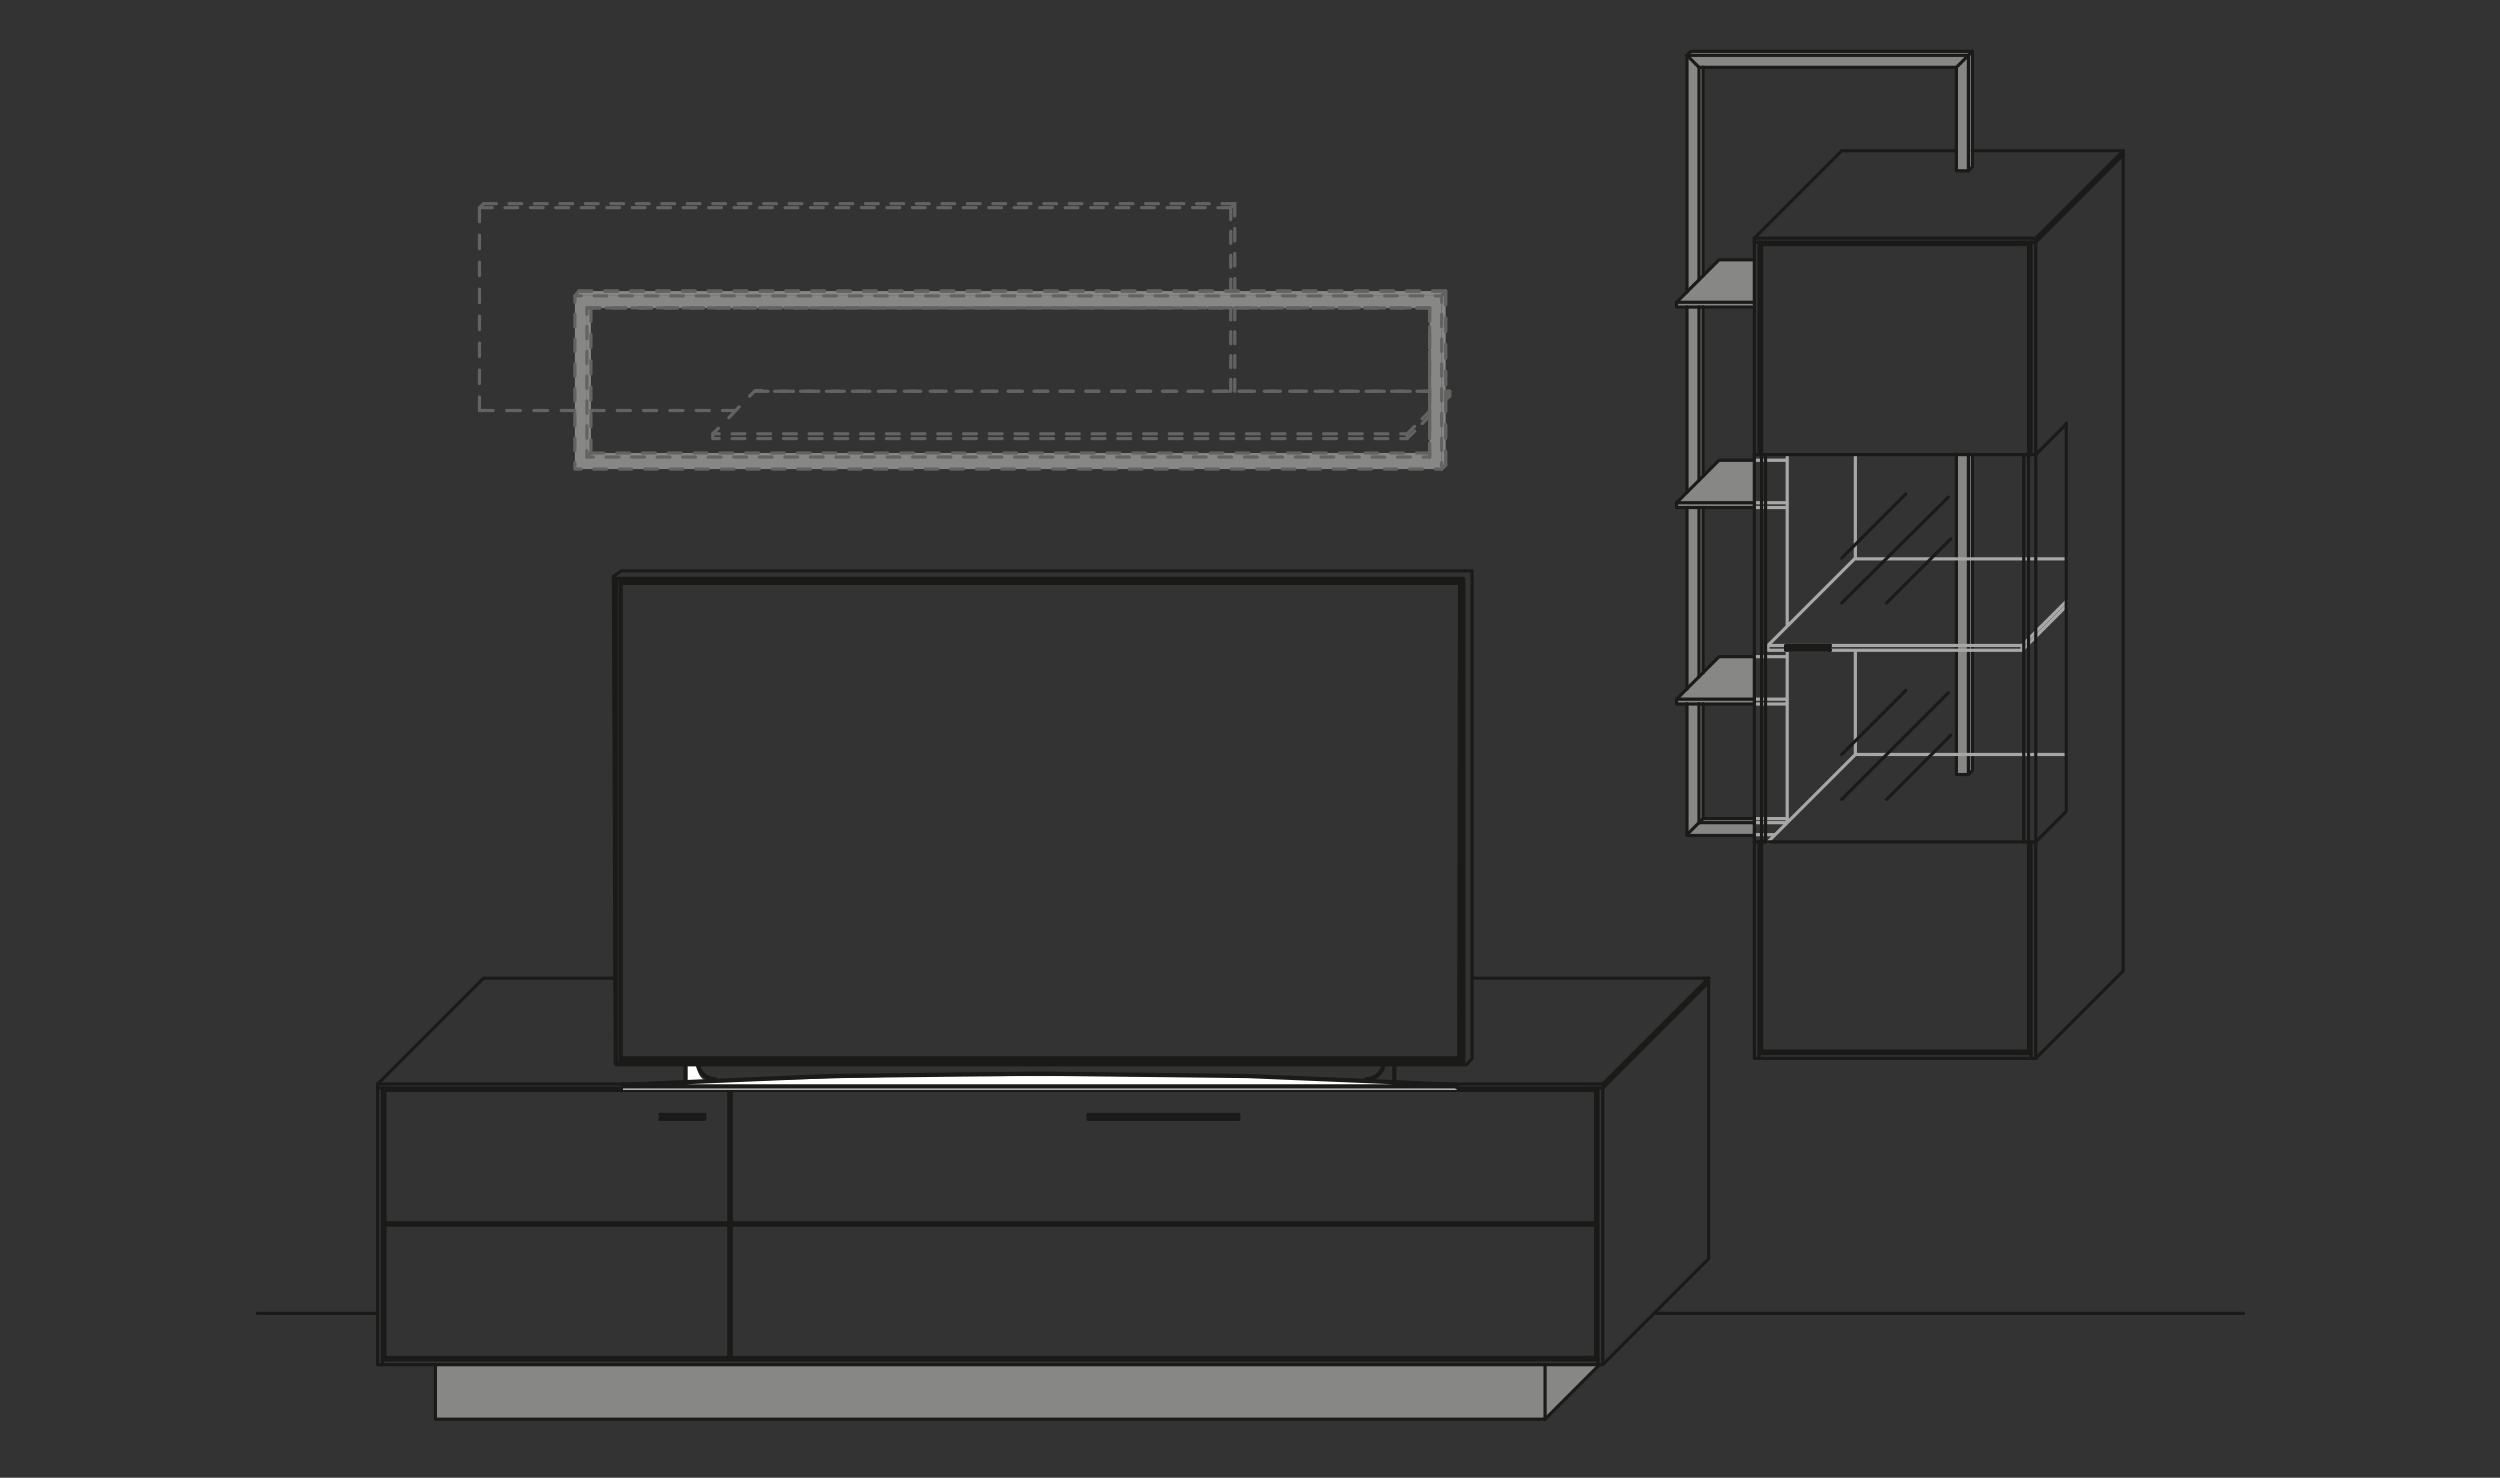 <?xml version="1.0" encoding="UTF-8"?>
<svg xmlns="http://www.w3.org/2000/svg" xmlns:xlink="http://www.w3.org/1999/xlink" version="1.1" id="Ebene_1" x="0px" y="0px" viewBox="0 0 311.8 184.3" style="enable-background:new 0 0 311.8 184.3;" xml:space="preserve">
<rect x="0" y="0" width="311.8" height="184.3" fill="#333333" stroke="none"/>
<style type="text/css">
	.st0{clip-path:url(#SVGID_00000029045672110839578690000007021045046183030954_);fill:#878786;}
	
		.st1{clip-path:url(#SVGID_00000069394222876564353510000017523398328854728617_);fill:none;stroke:#1A1A18;stroke-width:0.4;stroke-linecap:round;stroke-linejoin:round;stroke-miterlimit:10;}
	
		.st2{clip-path:url(#SVGID_00000022542901535970269140000002978547683497738113_);fill:none;stroke:#A7A7A8;stroke-width:0.4;stroke-linecap:round;stroke-linejoin:round;stroke-miterlimit:10;}
	.st3{clip-path:url(#SVGID_00000044157182123231935700000001739070485753349000_);fill:#1A1A18;}
	.st4{clip-path:url(#SVGID_00000005265157442294986160000017524271543628747155_);fill:#1A1A18;}
	.st5{clip-path:url(#SVGID_00000085972771865329343240000011121612245066448822_);fill:#878786;}
	.st6{clip-path:url(#SVGID_00000065052792460693036600000017722534906632391312_);fill:#1A1A18;}
	.st7{clip-path:url(#SVGID_00000140016531153876602260000016140983512118973620_);fill:#878786;}
	.st8{clip-path:url(#SVGID_00000014611318165750055490000014556901123745204918_);fill:#878786;}
	.st9{clip-path:url(#SVGID_00000026876124126842660580000001481133485774065326_);fill:#878786;}
	.st10{clip-path:url(#SVGID_00000023277680148066778220000011602674827911635125_);fill:#878786;}
	.st11{clip-path:url(#SVGID_00000019651090155055173290000008620235414760027288_);}
	.st12{clip-path:url(#SVGID_00000144297812948050547650000005267709193768774076_);}
	.st13{clip-path:url(#SVGID_00000129196678898082789760000010963922079064823217_);}
	.st14{clip-path:url(#SVGID_00000100359323195872520480000014035063551245105822_);fill:none;}
	.st15{clip-path:url(#SVGID_00000150788461179192967080000017075813759712303510_);}
	.st16{clip-path:url(#SVGID_00000039118713577947924310000005442280124764269997_);}
	.st17{clip-path:url(#SVGID_00000183970531625025979480000008824163088779779472_);fill:none;}
	.st18{clip-path:url(#SVGID_00000101801856121043217430000009253442275246222729_);fill:#878786;}
	.st19{clip-path:url(#SVGID_00000113337597079848922940000014259429581918065799_);fill:#878786;}
	.st20{clip-path:url(#SVGID_00000076569193410047231980000000846128480916037540_);fill:#878786;}
	.st21{clip-path:url(#SVGID_00000029021917852103606950000012832665934840423306_);}
	.st22{clip-path:url(#SVGID_00000064333100277536636150000009229409101975446184_);fill:none;}
	.st23{clip-path:url(#SVGID_00000109013797145912021210000006761020190504048566_);fill:#878786;}
	.st24{clip-path:url(#SVGID_00000129898337084384583070000012683424608422141095_);fill:#878786;}
	.st25{clip-path:url(#SVGID_00000058559066459763544280000017473004743110170250_);fill:#878786;}
	.st26{clip-path:url(#SVGID_00000031897433169753731860000013585079617228667044_);fill:#878786;}
	.st27{clip-path:url(#SVGID_00000004540858383625060210000004633612208775319483_);fill:#878786;}
	
		.st28{clip-path:url(#SVGID_00000128460605982221932430000005191480563760644999_);fill:none;stroke:#636362;stroke-width:0.4;stroke-linecap:round;stroke-linejoin:round;stroke-miterlimit:10;stroke-dasharray:1.682,1.682;}
	
		.st29{clip-path:url(#SVGID_00000176043869556166511550000017833754036667029672_);fill:none;stroke:#636362;stroke-width:0.4;stroke-linecap:round;stroke-linejoin:round;stroke-miterlimit:10;stroke-dasharray:1.588,1.588;}
	
		.st30{clip-path:url(#SVGID_00000085930159985345598960000017603087908855590789_);fill:none;stroke:#636362;stroke-width:0.4;stroke-linecap:round;stroke-linejoin:round;stroke-miterlimit:10;stroke-dasharray:1.641,1.641;}
	
		.st31{clip-path:url(#SVGID_00000119105431657196859600000001868707354585390979_);fill:none;stroke:#636362;stroke-width:0.4;stroke-linecap:round;stroke-linejoin:round;stroke-miterlimit:10;stroke-dasharray:1.699,1.699;}
	
		.st32{clip-path:url(#SVGID_00000157273147903911724610000005929771695546196380_);fill:none;stroke:#636362;stroke-width:0.4;stroke-linecap:round;stroke-linejoin:round;stroke-miterlimit:10;stroke-dasharray:1.486,1.486;}
	
		.st33{clip-path:url(#SVGID_00000106848330388598218820000002956683579361088958_);fill:none;stroke:#636362;stroke-width:0.4;stroke-linecap:round;stroke-linejoin:round;stroke-miterlimit:10;stroke-dasharray:1.484,1.484;}
	
		.st34{clip-path:url(#SVGID_00000157295955002855735150000014234329400109792188_);fill:none;stroke:#636362;stroke-width:0.4;stroke-linecap:round;stroke-linejoin:round;stroke-miterlimit:10;stroke-dasharray:1.617,1.617;}
	
		.st35{clip-path:url(#SVGID_00000107550165541257638980000005602486382731790722_);fill:none;stroke:#636362;stroke-width:0.4;stroke-linecap:round;stroke-linejoin:round;stroke-miterlimit:10;stroke-dasharray:1.693,1.693;}
	
		.st36{clip-path:url(#SVGID_00000127726769994836710130000011908825213512284606_);fill:none;stroke:#636362;stroke-width:0.4;stroke-linecap:round;stroke-linejoin:round;stroke-miterlimit:10;stroke-dasharray:1.587,1.587;}
	
		.st37{clip-path:url(#SVGID_00000016047678813121489310000001151972365760052395_);fill:none;stroke:#636362;stroke-width:0.4;stroke-linecap:round;stroke-linejoin:round;stroke-miterlimit:10;}
	
		.st38{clip-path:url(#SVGID_00000173130324182199881740000006146150942652667557_);fill:none;stroke:#636362;stroke-width:0.4;stroke-linecap:round;stroke-linejoin:round;stroke-miterlimit:10;}
	
		.st39{clip-path:url(#SVGID_00000096771941558937257140000013999759669484629415_);fill:none;stroke:#636362;stroke-width:0.4;stroke-linecap:round;stroke-linejoin:round;stroke-miterlimit:10;}
	
		.st40{clip-path:url(#SVGID_00000023992797317139944640000001140465068114290079_);fill:none;stroke:#636362;stroke-width:0.4;stroke-linecap:round;stroke-linejoin:round;stroke-miterlimit:10;}
	
		.st41{clip-path:url(#SVGID_00000016047315810888545100000014678114260681582783_);fill:none;stroke:#636362;stroke-width:0.4;stroke-linecap:round;stroke-linejoin:round;stroke-miterlimit:10;stroke-dasharray:1.604,1.604;}
	
		.st42{clip-path:url(#SVGID_00000116224723311819388320000000144048335799605156_);fill:none;stroke:#636362;stroke-width:0.4;stroke-linecap:round;stroke-linejoin:round;stroke-miterlimit:10;stroke-dasharray:1.604,1.604;}
	
		.st43{clip-path:url(#SVGID_00000124878992492686421140000008013703012402786190_);fill:none;stroke:#636362;stroke-width:0.4;stroke-linecap:round;stroke-linejoin:round;stroke-miterlimit:10;}
	
		.st44{clip-path:url(#SVGID_00000173120686133351294000000014524177733111816073_);fill:none;stroke:#636362;stroke-width:0.4;stroke-linecap:round;stroke-linejoin:round;stroke-miterlimit:10;stroke-dasharray:1.314,1.314;}
	
		.st45{clip-path:url(#SVGID_00000042712844795516150110000012169060019733012401_);fill:none;stroke:#636362;stroke-width:0.4;stroke-linecap:round;stroke-linejoin:round;stroke-miterlimit:10;}
	
		.st46{clip-path:url(#SVGID_00000075853383089256964870000003194708109128823968_);fill:none;stroke:#636362;stroke-width:0.4;stroke-linecap:round;stroke-linejoin:round;stroke-miterlimit:10;}
	
		.st47{clip-path:url(#SVGID_00000036972310193210137330000002681203787927491729_);fill:none;stroke:#636362;stroke-width:0.4;stroke-linecap:round;stroke-linejoin:round;stroke-miterlimit:10;}
	
		.st48{clip-path:url(#SVGID_00000139289287651241840060000001772945931414604427_);fill:none;stroke:#636362;stroke-width:0.4;stroke-linecap:round;stroke-linejoin:round;stroke-miterlimit:10;stroke-dasharray:1.484,1.484;}
	
		.st49{clip-path:url(#SVGID_00000180327762724454574600000013199621163953821630_);fill:none;stroke:#636362;stroke-width:0.4;stroke-linecap:round;stroke-linejoin:round;stroke-miterlimit:10;stroke-dasharray:1.561,1.561;}
	
		.st50{clip-path:url(#SVGID_00000011741518980837160860000005683004551576239035_);fill:none;stroke:#636362;stroke-width:0.4;stroke-linecap:round;stroke-linejoin:round;stroke-miterlimit:10;stroke-dasharray:1.588,1.588;}
	
		.st51{clip-path:url(#SVGID_00000085963649753144040410000015986818561288042386_);fill:none;stroke:#636362;stroke-width:0.4;stroke-linecap:round;stroke-linejoin:round;stroke-miterlimit:10;stroke-dasharray:1.663,1.663;}
	
		.st52{clip-path:url(#SVGID_00000158711089103442456540000006783784596914159495_);fill:none;stroke:#636362;stroke-width:0.4;stroke-linecap:round;stroke-linejoin:round;stroke-miterlimit:10;stroke-dasharray:1.613,1.613;}
	
		.st53{clip-path:url(#SVGID_00000162319387194308259150000002598886833598452381_);fill:none;stroke:#636362;stroke-width:0.4;stroke-linecap:round;stroke-linejoin:round;stroke-miterlimit:10;stroke-dasharray:1.877,1.877;}
	
		.st54{clip-path:url(#SVGID_00000001659833766383628670000000693249171353164954_);fill:none;stroke:#636362;stroke-width:0.4;stroke-linecap:round;stroke-linejoin:round;stroke-miterlimit:10;stroke-dasharray:1.618,1.618;}
	
		.st55{clip-path:url(#SVGID_00000043429437847543937180000017405739428204347324_);fill:none;stroke:#636362;stroke-width:0.4;stroke-linecap:round;stroke-linejoin:round;stroke-miterlimit:10;}
	
		.st56{clip-path:url(#SVGID_00000005952411138651518580000013207072074610394813_);fill:none;stroke:#636362;stroke-width:0.4;stroke-linecap:round;stroke-linejoin:round;stroke-miterlimit:10;}
	
		.st57{clip-path:url(#SVGID_00000051377300288518601290000009298135558013288336_);fill:none;stroke:#636362;stroke-width:0.4;stroke-linecap:round;stroke-linejoin:round;stroke-miterlimit:10;stroke-dasharray:1.314,1.314;}
	
		.st58{clip-path:url(#SVGID_00000134939804567426664940000012692550563561959347_);fill:none;stroke:#636362;stroke-width:0.4;stroke-linecap:round;stroke-linejoin:round;stroke-miterlimit:10;stroke-dasharray:1.617,1.617;}
	
		.st59{clip-path:url(#SVGID_00000150815084136771160380000009283283647403079573_);fill:none;stroke:#636362;stroke-width:0.4;stroke-linecap:round;stroke-linejoin:round;stroke-miterlimit:10;stroke-dasharray:1.693,1.693;}
	
		.st60{clip-path:url(#SVGID_00000116215607117187892350000006218130357591728004_);fill:none;stroke:#636362;stroke-width:0.4;stroke-linecap:round;stroke-linejoin:round;stroke-miterlimit:10;stroke-dasharray:1.592,1.592;}
	
		.st61{clip-path:url(#SVGID_00000147191702543827016770000002675516331764097423_);fill:none;stroke:#636362;stroke-width:0.4;stroke-linecap:round;stroke-linejoin:round;stroke-miterlimit:10;stroke-dasharray:1.551,1.551;}
	
		.st62{clip-path:url(#SVGID_00000145058997016603274660000006176277232226191241_);fill:none;stroke:#636362;stroke-width:0.4;stroke-linecap:round;stroke-linejoin:round;stroke-miterlimit:10;stroke-dasharray:1.592,1.592;}
	
		.st63{clip-path:url(#SVGID_00000182497710841517364880000013382508574491385256_);fill:none;stroke:#636362;stroke-width:0.4;stroke-linecap:round;stroke-linejoin:round;stroke-miterlimit:10;stroke-dasharray:1.551,1.551;}
	
		.st64{clip-path:url(#SVGID_00000127763571733166077260000005830598626629477307_);fill:none;stroke:#636362;stroke-width:0.4;stroke-linecap:round;stroke-linejoin:round;stroke-miterlimit:10;}
	
		.st65{clip-path:url(#SVGID_00000163773580420170020930000000727524723972527807_);fill:none;stroke:#636362;stroke-width:0.4;stroke-linecap:round;stroke-linejoin:round;stroke-miterlimit:10;stroke-dasharray:1.59,1.59;}
	
		.st66{clip-path:url(#SVGID_00000116197567421786124570000007889431536867904407_);fill:none;stroke:#636362;stroke-width:0.4;stroke-linecap:round;stroke-linejoin:round;stroke-miterlimit:10;stroke-dasharray:1.544,1.544;}
	
		.st67{clip-path:url(#SVGID_00000156588656277113593170000010257127799895140765_);fill:none;stroke:#636362;stroke-width:0.4;stroke-linecap:round;stroke-linejoin:round;stroke-miterlimit:10;stroke-dasharray:1.59,1.59;}
	
		.st68{clip-path:url(#SVGID_00000014598322510749119660000002139354025395350153_);fill:none;stroke:#636362;stroke-width:0.4;stroke-linecap:round;stroke-linejoin:round;stroke-miterlimit:10;stroke-dasharray:1.544,1.544;}
	
		.st69{clip-path:url(#SVGID_00000069369369520949374780000008618440081064105863_);fill:none;stroke:#636362;stroke-width:0.4;stroke-linecap:round;stroke-linejoin:round;stroke-miterlimit:10;}
	
		.st70{clip-path:url(#SVGID_00000077315483288608820050000015783561022018319284_);fill:none;stroke:#636362;stroke-width:0.4;stroke-linecap:round;stroke-linejoin:round;stroke-miterlimit:10;}
	
		.st71{clip-path:url(#SVGID_00000015354426605718073600000016743645594041061020_);fill:none;stroke:#636362;stroke-width:0.4;stroke-linecap:round;stroke-linejoin:round;stroke-miterlimit:10;}
	
		.st72{clip-path:url(#SVGID_00000096028336633825074630000012757227567215691693_);fill:none;stroke:#636362;stroke-width:0.4;stroke-linecap:round;stroke-linejoin:round;stroke-miterlimit:10;}
	
		.st73{clip-path:url(#SVGID_00000165219697889165713890000003483625394632555172_);fill:none;stroke:#636362;stroke-width:0.4;stroke-linecap:round;stroke-linejoin:round;stroke-miterlimit:10;stroke-dasharray:1.613,1.613;}
	
		.st74{clip-path:url(#SVGID_00000087405260828032543290000007776435467206371503_);fill:none;stroke:#636362;stroke-width:0.4;stroke-linecap:round;stroke-linejoin:round;stroke-miterlimit:10;stroke-dasharray:1.663,1.663;}
	
		.st75{clip-path:url(#SVGID_00000074422052423656620170000007822880832654943107_);fill:none;stroke:#636362;stroke-width:0.4;stroke-linecap:round;stroke-linejoin:round;stroke-miterlimit:10;}
	
		.st76{clip-path:url(#SVGID_00000095337278670020656900000017128609278673468050_);fill:none;stroke:#636362;stroke-width:0.4;stroke-linecap:round;stroke-linejoin:round;stroke-miterlimit:10;stroke-dasharray:1.609,1.609;}
	
		.st77{clip-path:url(#SVGID_00000023984488685057657420000012271559603883599035_);fill:none;stroke:#636362;stroke-width:0.4;stroke-linecap:round;stroke-linejoin:round;stroke-miterlimit:10;stroke-dasharray:1.644,1.644;}
	.st78{clip-path:url(#SVGID_00000121974638454936400360000000473522720786847117_);}
	.st79{clip-path:url(#SVGID_00000124874572043223397200000016844656937035331979_);}
	.st80{fill:none;stroke:#1A1A18;stroke-width:0.4;stroke-linecap:round;stroke-linejoin:round;stroke-miterlimit:10;}
	.st81{clip-path:url(#SVGID_00000155109881354510592470000013070916467073603470_);}
	.st82{clip-path:url(#SVGID_00000122698825153832498040000009675706837016977832_);fill:none;}
	.st83{clip-path:url(#SVGID_00000063611792039373020010000013945490585948273592_);}
	.st84{clip-path:url(#SVGID_00000115500167256162206500000012991828533287599522_);fill:#FFFFFF;}
	.st85{clip-path:url(#SVGID_00000166657798141305130870000001054232654948675227_);fill:#FFFFFF;}
	
		.st86{clip-path:url(#SVGID_00000176043067146409212440000005909150871222311073_);fill:none;stroke:#1A1A18;stroke-width:0.533;stroke-linecap:round;stroke-linejoin:round;stroke-miterlimit:10;}
</style>
<g>
	<g>
		<g>
			<g>
				<defs>
					<rect id="SVGID_1_" x="31.9" y="6.2" width="248.1" height="171"></rect>
				</defs>
				<clipPath id="SVGID_00000027573421167989923230000006378789813525357452_">
					<use xlink:href="#SVGID_1_" style="overflow:visible;"></use>
				</clipPath>
				<path style="clip-path:url(#SVGID_00000027573421167989923230000006378789813525357452_);fill:#878786;" d="M246,94.1h-0.5v2.5      l0.5-0.5V94.1z M245.5,94.1H244v2.5h1.5V94.1z M246,81.1h-0.5v13h0.5V81.1z M245.5,81.1H244v13h1.5V81.1z M246,80.5h-0.5v0.6      h0.5V80.5z M245.5,80.5H244v0.6h1.5V80.5z M246,69.6h-0.5v10.9h0.5V69.6z M245.5,69.6H244v10.9h1.5V69.6z M246,56.7h-0.5v13h0.5      V56.7z M245.5,56.7H244v13h1.5V56.7z"></path>
			</g>
		</g>
	</g>
	<g>
		<g>
			<g>
				<defs>
					<rect id="SVGID_00000176018385557640595780000010794039497510604467_" x="31.9" y="6.2" width="248.1" height="171"></rect>
				</defs>
				<clipPath id="SVGID_00000018232595599312194260000006813010572690007940_">
					<use xlink:href="#SVGID_00000176018385557640595780000010794039497510604467_" style="overflow:visible;"></use>
				</clipPath>
				
					<path style="clip-path:url(#SVGID_00000018232595599312194260000006813010572690007940_);fill:none;stroke:#1A1A18;stroke-width:0.4;stroke-linecap:round;stroke-linejoin:round;stroke-miterlimit:10;" d="      M245.5,96.6H244 M245.5,96.6l0.5-0.5 M244,96.6v-40 M245.5,96.6v-40 M246,96.1V56.7"></path>
			</g>
		</g>
	</g>
	<g>
		<g>
			<g>
				<defs>
					<rect id="SVGID_00000037657453888202822380000002499584000580708528_" x="31.9" y="6.2" width="248.1" height="171"></rect>
				</defs>
				<clipPath id="SVGID_00000093172645081326282570000002521131023858483119_">
					<use xlink:href="#SVGID_00000037657453888202822380000002499584000580708528_" style="overflow:visible;"></use>
				</clipPath>
				
					<path style="clip-path:url(#SVGID_00000093172645081326282570000002521131023858483119_);fill:none;stroke:#A7A7A8;stroke-width:0.4;stroke-linecap:round;stroke-linejoin:round;stroke-miterlimit:10;" d="      M222.9,102.1h-4.1 M221.4,104.1h-2.6 M222.9,102.6h-4.1 M222.9,81.9h-4.1 M222.9,87.2h-4.1 M222.9,87.8h-4.1 M222.9,63.3h-4.1       M222.9,62.7h-4.1 M222.9,57.4h-4.1 M252.2,81.1l5.5-5.5 M252.2,80.5l5.5-5.5 M220.5,80.5l10.9-10.9 M222.9,78.1V56.7       M231.4,56.7v13h26.3 M220.5,105l10.9-10.9 M222.9,102.6V81.1 M231.4,81.1v13h26.3 M220.5,81.1v-0.6 M252.2,81.1v-0.6       M220.5,80.5h31.7 M220.5,81.1h31.7"></path>
			</g>
		</g>
	</g>
	<g>
		<g>
			<g>
				<defs>
					<rect id="SVGID_00000005242941643093710110000007910726536734261888_" x="31.9" y="6.2" width="248.1" height="171"></rect>
				</defs>
				<clipPath id="SVGID_00000006705386983529056130000005608682932343666076_">
					<use xlink:href="#SVGID_00000005242941643093710110000007910726536734261888_" style="overflow:visible;"></use>
				</clipPath>
				
					<rect x="82.4" y="139" style="clip-path:url(#SVGID_00000006705386983529056130000005608682932343666076_);fill:#1A1A18;" width="5.6" height="0.6"></rect>
			</g>
		</g>
	</g>
	<g>
		<g>
			<g>
				<defs>
					<rect id="SVGID_00000102504324399584355670000011085569316371377024_" x="31.9" y="6.2" width="248.1" height="171"></rect>
				</defs>
				<clipPath id="SVGID_00000167373709723388172440000002873980568762126525_">
					<use xlink:href="#SVGID_00000102504324399584355670000011085569316371377024_" style="overflow:visible;"></use>
				</clipPath>
				<path style="clip-path:url(#SVGID_00000167373709723388172440000002873980568762126525_);fill:#1A1A18;" d="M136.9,139.3h-0.4      H136.9z M136.9,139.3h-0.4H136.9z M153.7,139.3h-0.4H153.7z M153.7,139.3h-0.4H153.7z M135.7,139.6h18.8V139h-18.8V139.6z"></path>
			</g>
		</g>
	</g>
	<g>
		<g>
			<g>
				<defs>
					<rect id="SVGID_00000049198705437852716960000008022054434228598953_" x="31.9" y="6.2" width="248.1" height="171"></rect>
				</defs>
				<clipPath id="SVGID_00000042738338684739465950000000998997733230435991_">
					<use xlink:href="#SVGID_00000049198705437852716960000008022054434228598953_" style="overflow:visible;"></use>
				</clipPath>
				<path style="clip-path:url(#SVGID_00000042738338684739465950000000998997733230435991_);fill:#878786;" d="M54.3,177h138.4      v-6.8H54.3V177z M192.7,170.2v6.8l6.6-6.6v-0.1L192.7,170.2L192.7,170.2z"></path>
			</g>
		</g>
	</g>
	<g>
		<g>
			<g>
				<defs>
					<rect id="SVGID_00000108284684009394323440000011379801760975305101_" x="31.9" y="6.2" width="248.1" height="171"></rect>
				</defs>
				<clipPath id="SVGID_00000131364931313058224810000012974061886425532084_">
					<use xlink:href="#SVGID_00000108284684009394323440000011379801760975305101_" style="overflow:visible;"></use>
				</clipPath>
				<path style="clip-path:url(#SVGID_00000131364931313058224810000012974061886425532084_);fill:#1A1A18;" d="M223.2,80.8h-0.4      H223.2z M228,80.8h-0.4H228z M222.7,81.1h5.6v-0.6h-5.6V81.1z"></path>
			</g>
		</g>
	</g>
	<g>
		<g>
			<g>
				<defs>
					<rect id="SVGID_00000158027361552487812650000009635072710735920552_" x="31.9" y="6.2" width="248.1" height="171"></rect>
				</defs>
				<clipPath id="SVGID_00000094607431233468223510000012306096188871826305_">
					<use xlink:href="#SVGID_00000158027361552487812650000009635072710735920552_" style="overflow:visible;"></use>
				</clipPath>
				<path style="clip-path:url(#SVGID_00000094607431233468223510000012306096188871826305_);fill:#878786;" d="M212.4,8.4h-0.5      v26.5l0.5-0.5V8.4z M211.9,8.4l-1.5-1.5v29.5l1.5-1.5V8.4z M246,6.4h-35.1l-0.5,0.5h35.1L246,6.4z M245.5,6.9h-35.1l1.5,1.5H244      L245.5,6.9z M246,6.4l-0.5,0.5v14.4l0.5-0.5V6.4z M245.5,6.9L244,8.4v12.9h1.5V6.9z"></path>
			</g>
		</g>
	</g>
	<g>
		<g>
			<g>
				<defs>
					<rect id="SVGID_00000040538143379780177450000014620669072365324205_" x="31.9" y="6.2" width="248.1" height="171"></rect>
				</defs>
				<clipPath id="SVGID_00000021835617142387357960000002202955535681770157_">
					<use xlink:href="#SVGID_00000040538143379780177450000014620669072365324205_" style="overflow:visible;"></use>
				</clipPath>
				<path style="clip-path:url(#SVGID_00000021835617142387357960000002202955535681770157_);fill:#878786;" d="M212.4,63.3h-0.5      v21.1l0.5-0.5V63.3z M211.9,63.3h-1.5v22.6l1.5-1.5V63.3z"></path>
			</g>
		</g>
	</g>
	<g>
		<g>
			<g>
				<defs>
					<rect id="SVGID_00000069389850529510499440000001346873820558888580_" x="31.9" y="6.2" width="248.1" height="171"></rect>
				</defs>
				<clipPath id="SVGID_00000146473053615678636620000018270952975971354497_">
					<use xlink:href="#SVGID_00000069389850529510499440000001346873820558888580_" style="overflow:visible;"></use>
				</clipPath>
				<path style="clip-path:url(#SVGID_00000146473053615678636620000018270952975971354497_);fill:#878786;" d="M212.4,38.3h-0.5      v21.6l0.5-0.5V38.3z M211.9,38.3h-1.5v23.1l1.5-1.5V38.3z"></path>
			</g>
		</g>
	</g>
	<g>
		<g>
			<g>
				<defs>
					<rect id="SVGID_00000121989398100039102490000016477983085909890952_" x="31.9" y="6.2" width="248.1" height="171"></rect>
				</defs>
				<clipPath id="SVGID_00000097459853344175281690000003924387383926545854_">
					<use xlink:href="#SVGID_00000121989398100039102490000016477983085909890952_" style="overflow:visible;"></use>
				</clipPath>
				<path style="clip-path:url(#SVGID_00000097459853344175281690000003924387383926545854_);fill:#878786;" d="M218.8,37.7h-9.7      v0.6h9.7V37.7z M218.8,32.4h-4.4l-5.3,5.3h9.7V32.4z"></path>
			</g>
		</g>
	</g>
	<g>
		<g>
			<g>
				<defs>
					<rect id="SVGID_00000067950229074356944610000008860762763622856635_" x="31.9" y="6.2" width="248.1" height="171"></rect>
				</defs>
				<clipPath id="SVGID_00000164509672924416036810000005730358920053371316_">
					<use xlink:href="#SVGID_00000067950229074356944610000008860762763622856635_" style="overflow:visible;"></use>
				</clipPath>
				<g style="clip-path:url(#SVGID_00000164509672924416036810000005730358920053371316_);">
					<g>
						<g>
							<g>
								<defs>
									<rect id="SVGID_00000160185034663555116600000012074640630131237803_" x="31.9" y="6.2" width="248.1" height="171"></rect>
								</defs>
								<clipPath id="SVGID_00000014628797139289686540000011552152757028034211_">
									<use xlink:href="#SVGID_00000160185034663555116600000012074640630131237803_" style="overflow:visible;"></use>
								</clipPath>
								<g style="clip-path:url(#SVGID_00000014628797139289686540000011552152757028034211_);">
									<g>
										<g>
											<g>
												<g>
													<defs>
														
															<rect id="SVGID_00000144306166430930689630000017278067848834459025_" x="209.8" y="49.7" width="53.1" height="56.3"></rect>
													</defs>
													<clipPath id="SVGID_00000043424682000530291930000016446791498387852951_">
														<use xlink:href="#SVGID_00000144306166430930689630000017278067848834459025_" style="overflow:visible;"></use>
													</clipPath>
													<g style="clip-path:url(#SVGID_00000043424682000530291930000016446791498387852951_);">
														<g>
															<g>
																<g>
																	<defs>
																		
																			<rect id="SVGID_00000136389030735090032290000011351871214435770000_" x="218.8" y="56.7" width="35.1" height="48.3"></rect>
																	</defs>
																	<clipPath id="SVGID_00000034067512619114604820000014152878446504136100_">
																		<use xlink:href="#SVGID_00000136389030735090032290000011351871214435770000_" style="overflow:visible;"></use>
																	</clipPath>
																	
																		<rect x="218.8" y="56.7" style="clip-path:url(#SVGID_00000034067512619114604820000014152878446504136100_);fill:none;" width="35.1" height="48.3"></rect>
																</g>
															</g>
														</g>
													</g>
												</g>
											</g>
										</g>
									</g>
								</g>
							</g>
						</g>
					</g>
					<g>
						<g>
							<g>
								<defs>
									<rect id="SVGID_00000021798220502923254090000013959375056347507353_" x="31.9" y="6.2" width="248.1" height="171"></rect>
								</defs>
								<clipPath id="SVGID_00000085215074731409390110000001690649829091085714_">
									<use xlink:href="#SVGID_00000021798220502923254090000013959375056347507353_" style="overflow:visible;"></use>
								</clipPath>
								<g style="clip-path:url(#SVGID_00000085215074731409390110000001690649829091085714_);">
									<g>
										<g>
											<g>
												<g>
													<defs>
														
															<rect id="SVGID_00000084490093324924945160000016293202548768695962_" x="244.9" y="45.8" width="21.8" height="60.2"></rect>
													</defs>
													<clipPath id="SVGID_00000010288822551148998210000013935292519477738633_">
														<use xlink:href="#SVGID_00000084490093324924945160000016293202548768695962_" style="overflow:visible;"></use>
													</clipPath>
													<g style="clip-path:url(#SVGID_00000010288822551148998210000013935292519477738633_);">
														<g>
															<g>
																<g>
																	<defs>
																		<polygon id="SVGID_00000072246570684490548820000012756011839519363729_" points="257.7,52.8 253.9,56.7                     253.9,105 257.7,101.2                   "></polygon>
																	</defs>
																	<clipPath id="SVGID_00000060727181599809535010000011152491652257291966_">
																		<use xlink:href="#SVGID_00000072246570684490548820000012756011839519363729_" style="overflow:visible;"></use>
																	</clipPath>
																	
																		<rect x="253.9" y="52.8" style="clip-path:url(#SVGID_00000060727181599809535010000011152491652257291966_);fill:none;" width="3.8" height="52.2"></rect>
																</g>
															</g>
														</g>
													</g>
												</g>
											</g>
										</g>
									</g>
								</g>
							</g>
						</g>
					</g>
				</g>
			</g>
		</g>
	</g>
	<g>
		<g>
			<g>
				<defs>
					<rect id="SVGID_00000060748232316565062450000010247772194195476872_" x="31.9" y="6.2" width="248.1" height="171"></rect>
				</defs>
				<clipPath id="SVGID_00000101785304027272733320000016602386397872227739_">
					<use xlink:href="#SVGID_00000060748232316565062450000010247772194195476872_" style="overflow:visible;"></use>
				</clipPath>
				<path style="clip-path:url(#SVGID_00000101785304027272733320000016602386397872227739_);fill:#878786;" d="M218.8,62.7h-9.7      v0.6h9.7V62.7z M218.8,57.4h-4.4l-5.3,5.3h9.7V57.4z"></path>
			</g>
		</g>
	</g>
	<g>
		<g>
			<g>
				<defs>
					<rect id="SVGID_00000020379345906886131300000015293670278240501924_" x="31.9" y="6.2" width="248.1" height="171"></rect>
				</defs>
				<clipPath id="SVGID_00000137101288325532484030000001476729281269013121_">
					<use xlink:href="#SVGID_00000020379345906886131300000015293670278240501924_" style="overflow:visible;"></use>
				</clipPath>
				<path style="clip-path:url(#SVGID_00000137101288325532484030000001476729281269013121_);fill:#878786;" d="M218.8,87.2h-9.7      v0.6h9.7V87.2z M218.8,81.9h-4.4l-5.3,5.3h9.7V81.9z"></path>
			</g>
		</g>
	</g>
	<g>
		<g>
			<g>
				<defs>
					<rect id="SVGID_00000162332544916244920790000010758171368880184202_" x="31.9" y="6.2" width="248.1" height="171"></rect>
				</defs>
				<clipPath id="SVGID_00000032631214137787591720000014984872537408405170_">
					<use xlink:href="#SVGID_00000162332544916244920790000010758171368880184202_" style="overflow:visible;"></use>
				</clipPath>
				<polygon style="clip-path:url(#SVGID_00000032631214137787591720000014984872537408405170_);fill:#878786;" points="      218.8,104.1 218.8,102.1 212.4,102.1 212.4,87.8 210.4,87.8 210.4,104.1     "></polygon>
			</g>
		</g>
	</g>
	<g>
		<g>
			<g>
				<defs>
					<rect id="SVGID_00000039117109133606731990000006136802528972821179_" x="31.9" y="6.2" width="248.1" height="171"></rect>
				</defs>
				<clipPath id="SVGID_00000090279542043169554600000003574325892579411127_">
					<use xlink:href="#SVGID_00000039117109133606731990000006136802528972821179_" style="overflow:visible;"></use>
				</clipPath>
				<g style="clip-path:url(#SVGID_00000090279542043169554600000003574325892579411127_);">
					<g>
						<g>
							<g>
								<defs>
									<path id="SVGID_00000072253067627367609730000016797450784362145413_" d="M180.8,48.8h-0.5v0.5L180.8,48.8z M180.8,48.8           l-0.5,0.5v0.6l0.5-0.5V48.8z M178.3,51.9v-0.6l-2.8,2.8v0.6L178.3,51.9z M175.5,54.1H88.9v0.6h86.6V54.1L175.5,54.1z            M178.3,51.3v-2.5H94.2l-5.3,5.3h86.6L178.3,51.3z"></path>
								</defs>
								<clipPath id="SVGID_00000135667408239996141900000017274063561770566293_">
									<use xlink:href="#SVGID_00000072253067627367609730000016797450784362145413_" style="overflow:visible;"></use>
								</clipPath>
								
									<rect x="88.9" y="48.8" style="clip-path:url(#SVGID_00000135667408239996141900000017274063561770566293_);fill:none;" width="91.9" height="5.9"></rect>
							</g>
						</g>
					</g>
				</g>
			</g>
		</g>
	</g>
	<g>
		<g>
			<g>
				<defs>
					<rect id="SVGID_00000066479637815409153880000002772330595080903299_" x="31.9" y="6.2" width="248.1" height="171"></rect>
				</defs>
				<clipPath id="SVGID_00000025418854793271103160000001221948535735021494_">
					<use xlink:href="#SVGID_00000066479637815409153880000002772330595080903299_" style="overflow:visible;"></use>
				</clipPath>
				<path style="clip-path:url(#SVGID_00000025418854793271103160000001221948535735021494_);fill:#878786;" d="M178.3,57H73.2V38.4      h105.1L178.3,57L178.3,57z M71.7,36.9v21.6h108.1V36.9H71.7z"></path>
			</g>
		</g>
	</g>
	<g>
		<g>
			<g>
				<defs>
					<rect id="SVGID_00000103256607702645137500000015138128501004840091_" x="31.9" y="6.2" width="248.1" height="171"></rect>
				</defs>
				<clipPath id="SVGID_00000160908884178780490430000009173455086018227342_">
					<use xlink:href="#SVGID_00000103256607702645137500000015138128501004840091_" style="overflow:visible;"></use>
				</clipPath>
				<polygon style="clip-path:url(#SVGID_00000160908884178780490430000009173455086018227342_);fill:#878786;" points="73.7,56.5       73.2,57 178.3,57 178.3,56.5     "></polygon>
			</g>
		</g>
	</g>
	<g>
		<g>
			<g>
				<defs>
					<rect id="SVGID_00000049213511155714181310000009954301138120005282_" x="31.9" y="6.2" width="248.1" height="171"></rect>
				</defs>
				<clipPath id="SVGID_00000056397636935175656840000011642946907472795812_">
					<use xlink:href="#SVGID_00000049213511155714181310000009954301138120005282_" style="overflow:visible;"></use>
				</clipPath>
				<polygon style="clip-path:url(#SVGID_00000056397636935175656840000011642946907472795812_);fill:#878786;" points="72.2,36.3       71.7,36.9 179.8,36.9 180.3,36.3     "></polygon>
			</g>
		</g>
	</g>
	<g>
		<g>
			<g>
				<defs>
					<rect id="SVGID_00000081612423839223492080000017597808165439366819_" x="31.9" y="6.2" width="248.1" height="171"></rect>
				</defs>
				<clipPath id="SVGID_00000138542715034759769250000014468494342132475576_">
					<use xlink:href="#SVGID_00000081612423839223492080000017597808165439366819_" style="overflow:visible;"></use>
				</clipPath>
				<polygon style="clip-path:url(#SVGID_00000138542715034759769250000014468494342132475576_);fill:#878786;" points="179.8,36.9       179.8,58.5 180.3,58 180.3,36.3     "></polygon>
			</g>
		</g>
	</g>
	<g>
		<g>
			<g>
				<defs>
					<rect id="SVGID_00000128471336217060051070000005599561744662048669_" x="31.9" y="6.2" width="248.1" height="171"></rect>
				</defs>
				<clipPath id="SVGID_00000170236367952349021610000013365400390176162688_">
					<use xlink:href="#SVGID_00000128471336217060051070000005599561744662048669_" style="overflow:visible;"></use>
				</clipPath>
				<polygon style="clip-path:url(#SVGID_00000170236367952349021610000013365400390176162688_);fill:#878786;" points="73.2,38.4       73.2,57 73.7,56.5 73.7,38.4     "></polygon>
			</g>
		</g>
	</g>
	<g>
		<g>
			<g>
				<defs>
					<rect id="SVGID_00000090986906435774982450000016328038981287817651_" x="31.9" y="6.2" width="248.1" height="171"></rect>
				</defs>
				<clipPath id="SVGID_00000165231547292052326440000011984890211331732900_">
					<use xlink:href="#SVGID_00000090986906435774982450000016328038981287817651_" style="overflow:visible;"></use>
				</clipPath>
				
					<line style="clip-path:url(#SVGID_00000165231547292052326440000011984890211331732900_);fill:none;stroke:#636362;stroke-width:0.4;stroke-linecap:round;stroke-linejoin:round;stroke-miterlimit:10;stroke-dasharray:1.682,1.682;" x1="59.8" y1="51.2" x2="59.8" y2="25.9"></line>
			</g>
		</g>
	</g>
	<g>
		<g>
			<g>
				<defs>
					<rect id="SVGID_00000075157890499993206440000010114939922595986321_" x="31.9" y="6.2" width="248.1" height="171"></rect>
				</defs>
				<clipPath id="SVGID_00000051364354321611048860000005829984999088553358_">
					<use xlink:href="#SVGID_00000075157890499993206440000010114939922595986321_" style="overflow:visible;"></use>
				</clipPath>
				
					<line style="clip-path:url(#SVGID_00000051364354321611048860000005829984999088553358_);fill:none;stroke:#636362;stroke-width:0.4;stroke-linecap:round;stroke-linejoin:round;stroke-miterlimit:10;stroke-dasharray:1.588,1.588;" x1="59.8" y1="25.9" x2="153.5" y2="25.9"></line>
			</g>
		</g>
	</g>
	<g>
		<g>
			<g>
				<defs>
					<rect id="SVGID_00000178913672671015437960000002613842397677846715_" x="31.9" y="6.2" width="248.1" height="171"></rect>
				</defs>
				<clipPath id="SVGID_00000118354725892700592160000001862228917408517762_">
					<use xlink:href="#SVGID_00000178913672671015437960000002613842397677846715_" style="overflow:visible;"></use>
				</clipPath>
				
					<line style="clip-path:url(#SVGID_00000118354725892700592160000001862228917408517762_);fill:none;stroke:#636362;stroke-width:0.4;stroke-linecap:round;stroke-linejoin:round;stroke-miterlimit:10;stroke-dasharray:1.641,1.641;" x1="73.7" y1="51.2" x2="91.8" y2="51.2"></line>
			</g>
		</g>
	</g>
	<g>
		<g>
			<g>
				<defs>
					<rect id="SVGID_00000182489332644063025820000012331803551376533124_" x="31.9" y="6.2" width="248.1" height="171"></rect>
				</defs>
				<clipPath id="SVGID_00000020392276712052142110000010178530542005100445_">
					<use xlink:href="#SVGID_00000182489332644063025820000012331803551376533124_" style="overflow:visible;"></use>
				</clipPath>
				
					<line style="clip-path:url(#SVGID_00000020392276712052142110000010178530542005100445_);fill:none;stroke:#636362;stroke-width:0.4;stroke-linecap:round;stroke-linejoin:round;stroke-miterlimit:10;stroke-dasharray:1.699,1.699;" x1="59.8" y1="51.2" x2="71.7" y2="51.2"></line>
			</g>
		</g>
	</g>
	<g>
		<g>
			<g>
				<defs>
					<rect id="SVGID_00000051363849693881435490000002351166707106685345_" x="31.9" y="6.2" width="248.1" height="171"></rect>
				</defs>
				<clipPath id="SVGID_00000092457290893198811470000017080692010155718045_">
					<use xlink:href="#SVGID_00000051363849693881435490000002351166707106685345_" style="overflow:visible;"></use>
				</clipPath>
				
					<line style="clip-path:url(#SVGID_00000092457290893198811470000017080692010155718045_);fill:none;stroke:#636362;stroke-width:0.4;stroke-linecap:round;stroke-linejoin:round;stroke-miterlimit:10;stroke-dasharray:1.486,1.486;" x1="153.5" y1="36.3" x2="153.5" y2="26"></line>
			</g>
		</g>
	</g>
	<g>
		<g>
			<g>
				<defs>
					<rect id="SVGID_00000183210174653314729110000005356200454523593632_" x="31.9" y="6.2" width="248.1" height="171"></rect>
				</defs>
				<clipPath id="SVGID_00000093878246963815319500000004157707693748162223_">
					<use xlink:href="#SVGID_00000183210174653314729110000005356200454523593632_" style="overflow:visible;"></use>
				</clipPath>
				
					<line style="clip-path:url(#SVGID_00000093878246963815319500000004157707693748162223_);fill:none;stroke:#636362;stroke-width:0.4;stroke-linecap:round;stroke-linejoin:round;stroke-miterlimit:10;stroke-dasharray:1.484,1.484;" x1="153.5" y1="48.8" x2="153.5" y2="38.4"></line>
			</g>
		</g>
	</g>
	<g>
		<g>
			<g>
				<defs>
					<rect id="SVGID_00000065771603028947021600000003438058914725613490_" x="31.9" y="6.2" width="248.1" height="171"></rect>
				</defs>
				<clipPath id="SVGID_00000010308213699408387070000006285283950254938811_">
					<use xlink:href="#SVGID_00000065771603028947021600000003438058914725613490_" style="overflow:visible;"></use>
				</clipPath>
				
					<line style="clip-path:url(#SVGID_00000010308213699408387070000006285283950254938811_);fill:none;stroke:#636362;stroke-width:0.4;stroke-linecap:round;stroke-linejoin:round;stroke-miterlimit:10;stroke-dasharray:1.617,1.617;" x1="73.2" y1="38.4" x2="178.3" y2="38.4"></line>
			</g>
		</g>
	</g>
	<g>
		<g>
			<g>
				<defs>
					<rect id="SVGID_00000103981451873927280020000014420569361563652781_" x="31.9" y="6.2" width="248.1" height="171"></rect>
				</defs>
				<clipPath id="SVGID_00000060014923126517767270000014113372405750842271_">
					<use xlink:href="#SVGID_00000103981451873927280020000014420569361563652781_" style="overflow:visible;"></use>
				</clipPath>
				
					<line style="clip-path:url(#SVGID_00000060014923126517767270000014113372405750842271_);fill:none;stroke:#636362;stroke-width:0.4;stroke-linecap:round;stroke-linejoin:round;stroke-miterlimit:10;stroke-dasharray:1.693,1.693;" x1="178.3" y1="57" x2="178.3" y2="38.4"></line>
			</g>
		</g>
	</g>
	<g>
		<g>
			<g>
				<defs>
					<rect id="SVGID_00000078752125538579278940000008147079609894533248_" x="31.9" y="6.2" width="248.1" height="171"></rect>
				</defs>
				<clipPath id="SVGID_00000030487765783511299020000009158134649993559476_">
					<use xlink:href="#SVGID_00000078752125538579278940000008147079609894533248_" style="overflow:visible;"></use>
				</clipPath>
				
					<line style="clip-path:url(#SVGID_00000030487765783511299020000009158134649993559476_);fill:none;stroke:#636362;stroke-width:0.4;stroke-linecap:round;stroke-linejoin:round;stroke-miterlimit:10;stroke-dasharray:1.587,1.587;" x1="94.2" y1="48.8" x2="178.3" y2="48.8"></line>
			</g>
		</g>
	</g>
	<g>
		<g>
			<g>
				<defs>
					<rect id="SVGID_00000106143100742609666850000008330116366840497803_" x="31.9" y="6.2" width="248.1" height="171"></rect>
				</defs>
				<clipPath id="SVGID_00000027580509339725145200000013570227311068901311_">
					<use xlink:href="#SVGID_00000106143100742609666850000008330116366840497803_" style="overflow:visible;"></use>
				</clipPath>
				
					<line style="clip-path:url(#SVGID_00000027580509339725145200000013570227311068901311_);fill:none;stroke:#636362;stroke-width:0.4;stroke-linecap:round;stroke-linejoin:round;stroke-miterlimit:10;" x1="180.3" y1="48.8" x2="180.8" y2="48.8"></line>
			</g>
		</g>
	</g>
	<g>
		<g>
			<g>
				<defs>
					<rect id="SVGID_00000014628563554182802580000006205935426128836021_" x="31.9" y="6.2" width="248.1" height="171"></rect>
				</defs>
				<clipPath id="SVGID_00000033348044455968999600000017514535453752452264_">
					<use xlink:href="#SVGID_00000014628563554182802580000006205935426128836021_" style="overflow:visible;"></use>
				</clipPath>
				
					<line style="clip-path:url(#SVGID_00000033348044455968999600000017514535453752452264_);fill:none;stroke:#636362;stroke-width:0.4;stroke-linecap:round;stroke-linejoin:round;stroke-miterlimit:10;" x1="59.8" y1="25.9" x2="60.3" y2="25.4"></line>
			</g>
		</g>
	</g>
	<g>
		<g>
			<g>
				<defs>
					<rect id="SVGID_00000063601828406253893890000006217442185195249842_" x="31.9" y="6.2" width="248.1" height="171"></rect>
				</defs>
				<clipPath id="SVGID_00000163032196253108796760000004431115249371600808_">
					<use xlink:href="#SVGID_00000063601828406253893890000006217442185195249842_" style="overflow:visible;"></use>
				</clipPath>
				
					<line style="clip-path:url(#SVGID_00000163032196253108796760000004431115249371600808_);fill:none;stroke:#636362;stroke-width:0.4;stroke-linecap:round;stroke-linejoin:round;stroke-miterlimit:10;" x1="153.5" y1="25.9" x2="154" y2="25.4"></line>
			</g>
		</g>
	</g>
	<g>
		<g>
			<g>
				<defs>
					<rect id="SVGID_00000070078235293265169130000011499200789585925022_" x="31.9" y="6.2" width="248.1" height="171"></rect>
				</defs>
				<clipPath id="SVGID_00000125571575341466502100000002164001573058232989_">
					<use xlink:href="#SVGID_00000070078235293265169130000011499200789585925022_" style="overflow:visible;"></use>
				</clipPath>
				
					<line style="clip-path:url(#SVGID_00000125571575341466502100000002164001573058232989_);fill:none;stroke:#636362;stroke-width:0.4;stroke-linecap:round;stroke-linejoin:round;stroke-miterlimit:10;" x1="180.8" y1="49.4" x2="180.8" y2="48.8"></line>
			</g>
		</g>
	</g>
	<g>
		<g>
			<g>
				<defs>
					<rect id="SVGID_00000045579772248290565570000017931361395260372388_" x="31.9" y="6.2" width="248.1" height="171"></rect>
				</defs>
				<clipPath id="SVGID_00000142881375711644119150000000024504455645628559_">
					<use xlink:href="#SVGID_00000045579772248290565570000017931361395260372388_" style="overflow:visible;"></use>
				</clipPath>
				
					<line style="clip-path:url(#SVGID_00000142881375711644119150000000024504455645628559_);fill:none;stroke:#636362;stroke-width:0.4;stroke-linecap:round;stroke-linejoin:round;stroke-miterlimit:10;stroke-dasharray:1.604,1.604;" x1="173.1" y1="54.7" x2="90.5" y2="54.7"></line>
			</g>
		</g>
	</g>
	<g>
		<g>
			<g>
				<defs>
					<rect id="SVGID_00000155839023111697688010000002422807269361484458_" x="31.9" y="6.2" width="248.1" height="171"></rect>
				</defs>
				<clipPath id="SVGID_00000096760559358318432290000014743491230211369869_">
					<use xlink:href="#SVGID_00000155839023111697688010000002422807269361484458_" style="overflow:visible;"></use>
				</clipPath>
				
					<line style="clip-path:url(#SVGID_00000096760559358318432290000014743491230211369869_);fill:none;stroke:#636362;stroke-width:0.4;stroke-linecap:round;stroke-linejoin:round;stroke-miterlimit:10;stroke-dasharray:1.604,1.604;" x1="91.3" y1="54.1" x2="173.9" y2="54.1"></line>
			</g>
		</g>
	</g>
	<g>
		<g>
			<g>
				<defs>
					<rect id="SVGID_00000155867175437988561030000011640641623672625283_" x="31.9" y="6.2" width="248.1" height="171"></rect>
				</defs>
				<clipPath id="SVGID_00000152265799973744355920000014256448717379949215_">
					<use xlink:href="#SVGID_00000155867175437988561030000011640641623672625283_" style="overflow:visible;"></use>
				</clipPath>
				
					<path style="clip-path:url(#SVGID_00000152265799973744355920000014256448717379949215_);fill:none;stroke:#636362;stroke-width:0.4;stroke-linecap:round;stroke-linejoin:round;stroke-miterlimit:10;" d="      M174.7,54.1h0.8v0.6h-0.8 M89.7,54.7h-0.8v-0.6h0.8"></path>
			</g>
		</g>
	</g>
	<g>
		<g>
			<g>
				<defs>
					<rect id="SVGID_00000155853766115896555260000004861216879319992227_" x="31.9" y="6.2" width="248.1" height="171"></rect>
				</defs>
				<clipPath id="SVGID_00000001651103014868906340000014606043290965768074_">
					<use xlink:href="#SVGID_00000155853766115896555260000004861216879319992227_" style="overflow:visible;"></use>
				</clipPath>
				
					<line style="clip-path:url(#SVGID_00000001651103014868906340000014606043290965768074_);fill:none;stroke:#636362;stroke-width:0.4;stroke-linecap:round;stroke-linejoin:round;stroke-miterlimit:10;stroke-dasharray:1.314,1.314;" x1="175.5" y1="54.1" x2="178.3" y2="51.3"></line>
			</g>
		</g>
	</g>
	<g>
		<g>
			<g>
				<defs>
					<rect id="SVGID_00000104679315031406823210000013018836868734390956_" x="31.9" y="6.2" width="248.1" height="171"></rect>
				</defs>
				<clipPath id="SVGID_00000001640584799454531730000013039696896284177285_">
					<use xlink:href="#SVGID_00000104679315031406823210000013018836868734390956_" style="overflow:visible;"></use>
				</clipPath>
				
					<line style="clip-path:url(#SVGID_00000001640584799454531730000013039696896284177285_);fill:none;stroke:#636362;stroke-width:0.4;stroke-linecap:round;stroke-linejoin:round;stroke-miterlimit:10;" x1="180.3" y1="49.3" x2="180.8" y2="48.8"></line>
			</g>
		</g>
	</g>
	<g>
		<g>
			<g>
				<defs>
					<rect id="SVGID_00000005229979144318930750000003576232675962138521_" x="31.9" y="6.2" width="248.1" height="171"></rect>
				</defs>
				<clipPath id="SVGID_00000005945832755097524140000008577600215444256139_">
					<use xlink:href="#SVGID_00000005229979144318930750000003576232675962138521_" style="overflow:visible;"></use>
				</clipPath>
				
					<line style="clip-path:url(#SVGID_00000005945832755097524140000008577600215444256139_);fill:none;stroke:#636362;stroke-width:0.4;stroke-linecap:round;stroke-linejoin:round;stroke-miterlimit:10;" x1="179.8" y1="58.5" x2="180.3" y2="58"></line>
			</g>
		</g>
	</g>
	<g>
		<g>
			<g>
				<defs>
					<rect id="SVGID_00000037650605468930290490000008955371756115024811_" x="31.9" y="6.2" width="248.1" height="171"></rect>
				</defs>
				<clipPath id="SVGID_00000036959369221708623360000002103153412126246809_">
					<use xlink:href="#SVGID_00000037650605468930290490000008955371756115024811_" style="overflow:visible;"></use>
				</clipPath>
				
					<line style="clip-path:url(#SVGID_00000036959369221708623360000002103153412126246809_);fill:none;stroke:#636362;stroke-width:0.4;stroke-linecap:round;stroke-linejoin:round;stroke-miterlimit:10;" x1="179.8" y1="36.9" x2="180.3" y2="36.3"></line>
			</g>
		</g>
	</g>
	<g>
		<g>
			<g>
				<defs>
					<rect id="SVGID_00000010301053245155337860000014946322126328593336_" x="31.9" y="6.2" width="248.1" height="171"></rect>
				</defs>
				<clipPath id="SVGID_00000169559129960726348480000011022350381565034920_">
					<use xlink:href="#SVGID_00000010301053245155337860000014946322126328593336_" style="overflow:visible;"></use>
				</clipPath>
				
					<line style="clip-path:url(#SVGID_00000169559129960726348480000011022350381565034920_);fill:none;stroke:#636362;stroke-width:0.4;stroke-linecap:round;stroke-linejoin:round;stroke-miterlimit:10;stroke-dasharray:1.484,1.484;" x1="154" y1="48.8" x2="154" y2="38.4"></line>
			</g>
		</g>
	</g>
	<g>
		<g>
			<g>
				<defs>
					<rect id="SVGID_00000124151230612161135940000013361013839416698032_" x="31.9" y="6.2" width="248.1" height="171"></rect>
				</defs>
				<clipPath id="SVGID_00000018959484476737020900000014886038403039780512_">
					<use xlink:href="#SVGID_00000124151230612161135940000013361013839416698032_" style="overflow:visible;"></use>
				</clipPath>
				
					<line style="clip-path:url(#SVGID_00000018959484476737020900000014886038403039780512_);fill:none;stroke:#636362;stroke-width:0.4;stroke-linecap:round;stroke-linejoin:round;stroke-miterlimit:10;stroke-dasharray:1.561,1.561;" x1="154" y1="36.3" x2="154" y2="25.4"></line>
			</g>
		</g>
	</g>
	<g>
		<g>
			<g>
				<defs>
					<rect id="SVGID_00000015327882884242206940000015368453102505855120_" x="31.9" y="6.2" width="248.1" height="171"></rect>
				</defs>
				<clipPath id="SVGID_00000068673800254679455040000003304920933974398602_">
					<use xlink:href="#SVGID_00000015327882884242206940000015368453102505855120_" style="overflow:visible;"></use>
				</clipPath>
				
					<line style="clip-path:url(#SVGID_00000068673800254679455040000003304920933974398602_);fill:none;stroke:#636362;stroke-width:0.4;stroke-linecap:round;stroke-linejoin:round;stroke-miterlimit:10;stroke-dasharray:1.588,1.588;" x1="154" y1="25.4" x2="60.3" y2="25.4"></line>
			</g>
		</g>
	</g>
	<g>
		<g>
			<g>
				<defs>
					<rect id="SVGID_00000052815782215340548820000017375664620257437838_" x="31.9" y="6.2" width="248.1" height="171"></rect>
				</defs>
				<clipPath id="SVGID_00000101090285333046941310000011069687891158320805_">
					<use xlink:href="#SVGID_00000052815782215340548820000017375664620257437838_" style="overflow:visible;"></use>
				</clipPath>
				
					<line style="clip-path:url(#SVGID_00000101090285333046941310000011069687891158320805_);fill:none;stroke:#636362;stroke-width:0.4;stroke-linecap:round;stroke-linejoin:round;stroke-miterlimit:10;stroke-dasharray:1.663,1.663;" x1="180.3" y1="58" x2="180.3" y2="36.3"></line>
			</g>
		</g>
	</g>
	<g>
		<g>
			<g>
				<defs>
					<rect id="SVGID_00000127009689172848166730000001838451931257715853_" x="31.9" y="6.2" width="248.1" height="171"></rect>
				</defs>
				<clipPath id="SVGID_00000022555606196028663010000005711162452336262813_">
					<use xlink:href="#SVGID_00000127009689172848166730000001838451931257715853_" style="overflow:visible;"></use>
				</clipPath>
				
					<line style="clip-path:url(#SVGID_00000022555606196028663010000005711162452336262813_);fill:none;stroke:#636362;stroke-width:0.4;stroke-linecap:round;stroke-linejoin:round;stroke-miterlimit:10;stroke-dasharray:1.613,1.613;" x1="72.2" y1="36.3" x2="180.3" y2="36.3"></line>
			</g>
		</g>
	</g>
	<g>
		<g>
			<g>
				<defs>
					<rect id="SVGID_00000132767681194906761710000004813146387114768056_" x="31.9" y="6.2" width="248.1" height="171"></rect>
				</defs>
				<clipPath id="SVGID_00000178179655095217354630000014393140352484457366_">
					<use xlink:href="#SVGID_00000132767681194906761710000004813146387114768056_" style="overflow:visible;"></use>
				</clipPath>
				
					<line style="clip-path:url(#SVGID_00000178179655095217354630000014393140352484457366_);fill:none;stroke:#636362;stroke-width:0.4;stroke-linecap:round;stroke-linejoin:round;stroke-miterlimit:10;stroke-dasharray:1.877,1.877;" x1="90.9" y1="52.1" x2="92.8" y2="50.1"></line>
			</g>
		</g>
	</g>
	<g>
		<g>
			<g>
				<defs>
					<rect id="SVGID_00000013895714072294066290000003490264581540903075_" x="31.9" y="6.2" width="248.1" height="171"></rect>
				</defs>
				<clipPath id="SVGID_00000034797375428867626310000007039893174658106762_">
					<use xlink:href="#SVGID_00000013895714072294066290000003490264581540903075_" style="overflow:visible;"></use>
				</clipPath>
				
					<line style="clip-path:url(#SVGID_00000034797375428867626310000007039893174658106762_);fill:none;stroke:#636362;stroke-width:0.4;stroke-linecap:round;stroke-linejoin:round;stroke-miterlimit:10;stroke-dasharray:1.618,1.618;" x1="96.6" y1="48.8" x2="176.7" y2="48.8"></line>
			</g>
		</g>
	</g>
	<g>
		<g>
			<g>
				<defs>
					<rect id="SVGID_00000016769662739054435780000009791041291413332109_" x="31.9" y="6.2" width="248.1" height="171"></rect>
				</defs>
				<clipPath id="SVGID_00000086676426493671019340000000917235786424953492_">
					<use xlink:href="#SVGID_00000016769662739054435780000009791041291413332109_" style="overflow:visible;"></use>
				</clipPath>
				
					<path style="clip-path:url(#SVGID_00000086676426493671019340000000917235786424953492_);fill:none;stroke:#636362;stroke-width:0.4;stroke-linecap:round;stroke-linejoin:round;stroke-miterlimit:10;" d="      M178.3,51.1v0.8 M177.5,48.8h0.8v0.8 M93.5,49.4l0.7-0.7H95 M88.9,54.1l0.7-0.7"></path>
			</g>
		</g>
	</g>
	<g>
		<g>
			<g>
				<defs>
					<rect id="SVGID_00000152261830145239665810000006407061169354887092_" x="31.9" y="6.2" width="248.1" height="171"></rect>
				</defs>
				<clipPath id="SVGID_00000023263771682127382320000013730310461294386310_">
					<use xlink:href="#SVGID_00000152261830145239665810000006407061169354887092_" style="overflow:visible;"></use>
				</clipPath>
				
					<path style="clip-path:url(#SVGID_00000023263771682127382320000013730310461294386310_);fill:none;stroke:#636362;stroke-width:0.4;stroke-linecap:round;stroke-linejoin:round;stroke-miterlimit:10;" d="      M180.3,49.9l0.5-0.5v-0.6h-0.5V49.9l0.5-0.5v-0.6h-0.5V49.9 M180.3,49.9l0.5-0.5v-0.6h-0.5V49.9"></path>
			</g>
		</g>
	</g>
	<g>
		<g>
			<g>
				<defs>
					<rect id="SVGID_00000144323656159080486030000005429073172499081866_" x="31.9" y="6.2" width="248.1" height="171"></rect>
				</defs>
				<clipPath id="SVGID_00000078736733143330554600000016411040694888784043_">
					<use xlink:href="#SVGID_00000144323656159080486030000005429073172499081866_" style="overflow:visible;"></use>
				</clipPath>
				
					<line style="clip-path:url(#SVGID_00000078736733143330554600000016411040694888784043_);fill:none;stroke:#636362;stroke-width:0.4;stroke-linecap:round;stroke-linejoin:round;stroke-miterlimit:10;stroke-dasharray:1.314,1.314;" x1="178.3" y1="51.9" x2="175.5" y2="54.7"></line>
			</g>
		</g>
	</g>
	<g>
		<g>
			<g>
				<defs>
					<rect id="SVGID_00000176038014542078490230000013904421760880829079_" x="31.9" y="6.2" width="248.1" height="171"></rect>
				</defs>
				<clipPath id="SVGID_00000065074758635203829180000003343328528195660473_">
					<use xlink:href="#SVGID_00000176038014542078490230000013904421760880829079_" style="overflow:visible;"></use>
				</clipPath>
				
					<line style="clip-path:url(#SVGID_00000065074758635203829180000003343328528195660473_);fill:none;stroke:#636362;stroke-width:0.4;stroke-linecap:round;stroke-linejoin:round;stroke-miterlimit:10;stroke-dasharray:1.617,1.617;" x1="73.2" y1="38.4" x2="178.3" y2="38.4"></line>
			</g>
		</g>
	</g>
	<g>
		<g>
			<g>
				<defs>
					<rect id="SVGID_00000138568083725912769800000002538591442587682969_" x="31.9" y="6.2" width="248.1" height="171"></rect>
				</defs>
				<clipPath id="SVGID_00000157309464194745825480000001812871276193744531_">
					<use xlink:href="#SVGID_00000138568083725912769800000002538591442587682969_" style="overflow:visible;"></use>
				</clipPath>
				
					<line style="clip-path:url(#SVGID_00000157309464194745825480000001812871276193744531_);fill:none;stroke:#636362;stroke-width:0.4;stroke-linecap:round;stroke-linejoin:round;stroke-miterlimit:10;stroke-dasharray:1.693,1.693;" x1="178.3" y1="57" x2="178.3" y2="38.4"></line>
			</g>
		</g>
	</g>
	<g>
		<g>
			<g>
				<defs>
					<rect id="SVGID_00000035500491803283610250000009424814640394884760_" x="31.9" y="6.2" width="248.1" height="171"></rect>
				</defs>
				<clipPath id="SVGID_00000023986456572129979210000003483541222497371295_">
					<use xlink:href="#SVGID_00000035500491803283610250000009424814640394884760_" style="overflow:visible;"></use>
				</clipPath>
				
					<line style="clip-path:url(#SVGID_00000023986456572129979210000003483541222497371295_);fill:none;stroke:#636362;stroke-width:0.4;stroke-linecap:round;stroke-linejoin:round;stroke-miterlimit:10;stroke-dasharray:1.592,1.592;" x1="175.9" y1="38.4" x2="74.8" y2="38.4"></line>
			</g>
		</g>
	</g>
	<g>
		<g>
			<g>
				<defs>
					<rect id="SVGID_00000003106268601169362730000016323229640197369998_" x="31.9" y="6.2" width="248.1" height="171"></rect>
				</defs>
				<clipPath id="SVGID_00000029759664976416568850000012463997255564311217_">
					<use xlink:href="#SVGID_00000003106268601169362730000016323229640197369998_" style="overflow:visible;"></use>
				</clipPath>
				
					<line style="clip-path:url(#SVGID_00000029759664976416568850000012463997255564311217_);fill:none;stroke:#636362;stroke-width:0.4;stroke-linecap:round;stroke-linejoin:round;stroke-miterlimit:10;stroke-dasharray:1.551,1.551;" x1="73.2" y1="40.7" x2="73.2" y2="55.4"></line>
			</g>
		</g>
	</g>
	<g>
		<g>
			<g>
				<defs>
					<rect id="SVGID_00000111903194884930144010000002825627590629792665_" x="31.9" y="6.2" width="248.1" height="171"></rect>
				</defs>
				<clipPath id="SVGID_00000060029772916887486530000015375704921125452200_">
					<use xlink:href="#SVGID_00000111903194884930144010000002825627590629792665_" style="overflow:visible;"></use>
				</clipPath>
				
					<line style="clip-path:url(#SVGID_00000060029772916887486530000015375704921125452200_);fill:none;stroke:#636362;stroke-width:0.4;stroke-linecap:round;stroke-linejoin:round;stroke-miterlimit:10;stroke-dasharray:1.592,1.592;" x1="75.6" y1="57" x2="176.7" y2="57"></line>
			</g>
		</g>
	</g>
	<g>
		<g>
			<g>
				<defs>
					<rect id="SVGID_00000008846738068415105510000018208371728537697449_" x="31.9" y="6.2" width="248.1" height="171"></rect>
				</defs>
				<clipPath id="SVGID_00000023991031539112800400000009940952929095570840_">
					<use xlink:href="#SVGID_00000008846738068415105510000018208371728537697449_" style="overflow:visible;"></use>
				</clipPath>
				
					<line style="clip-path:url(#SVGID_00000023991031539112800400000009940952929095570840_);fill:none;stroke:#636362;stroke-width:0.4;stroke-linecap:round;stroke-linejoin:round;stroke-miterlimit:10;stroke-dasharray:1.551,1.551;" x1="178.3" y1="54.7" x2="178.3" y2="39.9"></line>
			</g>
		</g>
	</g>
	<g>
		<g>
			<g>
				<defs>
					<rect id="SVGID_00000047062421288449036710000014432213355440920227_" x="31.9" y="6.2" width="248.1" height="171"></rect>
				</defs>
				<clipPath id="SVGID_00000046302201202758736570000010449351194542567607_">
					<use xlink:href="#SVGID_00000047062421288449036710000014432213355440920227_" style="overflow:visible;"></use>
				</clipPath>
				
					<path style="clip-path:url(#SVGID_00000046302201202758736570000010449351194542567607_);fill:none;stroke:#636362;stroke-width:0.4;stroke-linecap:round;stroke-linejoin:round;stroke-miterlimit:10;" d="      M178.3,39.2v-0.8h-0.8 M177.5,57h0.8v-0.8 M73.2,56.2V57H74 M74,38.4h-0.8v0.8"></path>
			</g>
		</g>
	</g>
	<g>
		<g>
			<g>
				<defs>
					<rect id="SVGID_00000138558990676414079990000002445497301988343464_" x="31.9" y="6.2" width="248.1" height="171"></rect>
				</defs>
				<clipPath id="SVGID_00000130634933628764375570000001693997638365312651_">
					<use xlink:href="#SVGID_00000138558990676414079990000002445497301988343464_" style="overflow:visible;"></use>
				</clipPath>
				
					<line style="clip-path:url(#SVGID_00000130634933628764375570000001693997638365312651_);fill:none;stroke:#636362;stroke-width:0.4;stroke-linecap:round;stroke-linejoin:round;stroke-miterlimit:10;stroke-dasharray:1.59,1.59;" x1="74.1" y1="36.9" x2="178.2" y2="36.9"></line>
			</g>
		</g>
	</g>
	<g>
		<g>
			<g>
				<defs>
					<rect id="SVGID_00000001634151937158256970000012607885841863033497_" x="31.9" y="6.2" width="248.1" height="171"></rect>
				</defs>
				<clipPath id="SVGID_00000137107440475932954760000000629301176838920103_">
					<use xlink:href="#SVGID_00000001634151937158256970000012607885841863033497_" style="overflow:visible;"></use>
				</clipPath>
				
					<line style="clip-path:url(#SVGID_00000137107440475932954760000000629301176838920103_);fill:none;stroke:#636362;stroke-width:0.4;stroke-linecap:round;stroke-linejoin:round;stroke-miterlimit:10;stroke-dasharray:1.544,1.544;" x1="179.8" y1="39.2" x2="179.8" y2="57"></line>
			</g>
		</g>
	</g>
	<g>
		<g>
			<g>
				<defs>
					<rect id="SVGID_00000064349235055530795210000012022508458763015079_" x="31.9" y="6.2" width="248.1" height="171"></rect>
				</defs>
				<clipPath id="SVGID_00000011711573254576402980000006904633556175172993_">
					<use xlink:href="#SVGID_00000064349235055530795210000012022508458763015079_" style="overflow:visible;"></use>
				</clipPath>
				
					<line style="clip-path:url(#SVGID_00000011711573254576402980000006904633556175172993_);fill:none;stroke:#636362;stroke-width:0.4;stroke-linecap:round;stroke-linejoin:round;stroke-miterlimit:10;stroke-dasharray:1.59,1.59;" x1="177.4" y1="58.5" x2="73.3" y2="58.5"></line>
			</g>
		</g>
	</g>
	<g>
		<g>
			<g>
				<defs>
					<rect id="SVGID_00000062156698877467217190000013639206919568163975_" x="31.9" y="6.2" width="248.1" height="171"></rect>
				</defs>
				<clipPath id="SVGID_00000029735268446600125310000016522724604274917264_">
					<use xlink:href="#SVGID_00000062156698877467217190000013639206919568163975_" style="overflow:visible;"></use>
				</clipPath>
				
					<line style="clip-path:url(#SVGID_00000029735268446600125310000016522724604274917264_);fill:none;stroke:#636362;stroke-width:0.4;stroke-linecap:round;stroke-linejoin:round;stroke-miterlimit:10;stroke-dasharray:1.544,1.544;" x1="71.7" y1="56.2" x2="71.7" y2="38.4"></line>
			</g>
		</g>
	</g>
	<g>
		<g>
			<g>
				<defs>
					<rect id="SVGID_00000181797561031803683610000000599556122980529329_" x="31.9" y="6.2" width="248.1" height="171"></rect>
				</defs>
				<clipPath id="SVGID_00000145739731909384730080000017392294264369720469_">
					<use xlink:href="#SVGID_00000181797561031803683610000000599556122980529329_" style="overflow:visible;"></use>
				</clipPath>
				
					<path style="clip-path:url(#SVGID_00000145739731909384730080000017392294264369720469_);fill:none;stroke:#636362;stroke-width:0.4;stroke-linecap:round;stroke-linejoin:round;stroke-miterlimit:10;" d="      M71.7,37.7v-0.8h0.8 M72.5,58.5h-0.8v-0.8 M179.8,57.7v0.8H179 M179,36.9h0.8v0.8"></path>
			</g>
		</g>
	</g>
	<g>
		<g>
			<g>
				<defs>
					<rect id="SVGID_00000178170463292700600220000010420681315784313250_" x="31.9" y="6.2" width="248.1" height="171"></rect>
				</defs>
				<clipPath id="SVGID_00000102528967773696613350000007916713219728036532_">
					<use xlink:href="#SVGID_00000178170463292700600220000010420681315784313250_" style="overflow:visible;"></use>
				</clipPath>
				
					<line style="clip-path:url(#SVGID_00000102528967773696613350000007916713219728036532_);fill:none;stroke:#636362;stroke-width:0.4;stroke-linecap:round;stroke-linejoin:round;stroke-miterlimit:10;" x1="71.7" y1="36.9" x2="72.2" y2="36.3"></line>
			</g>
		</g>
	</g>
	<g>
		<g>
			<g>
				<defs>
					<rect id="SVGID_00000093870493976999328740000013767505604569382291_" x="31.9" y="6.2" width="248.1" height="171"></rect>
				</defs>
				<clipPath id="SVGID_00000035510311190725440090000007380648017797996430_">
					<use xlink:href="#SVGID_00000093870493976999328740000013767505604569382291_" style="overflow:visible;"></use>
				</clipPath>
				
					<line style="clip-path:url(#SVGID_00000035510311190725440090000007380648017797996430_);fill:none;stroke:#636362;stroke-width:0.4;stroke-linecap:round;stroke-linejoin:round;stroke-miterlimit:10;" x1="179.8" y1="58.5" x2="180.3" y2="58"></line>
			</g>
		</g>
	</g>
	<g>
		<g>
			<g>
				<defs>
					<rect id="SVGID_00000085939744009990758440000016705463268960299934_" x="31.9" y="6.2" width="248.1" height="171"></rect>
				</defs>
				<clipPath id="SVGID_00000036232494579830328390000015975457741185662367_">
					<use xlink:href="#SVGID_00000085939744009990758440000016705463268960299934_" style="overflow:visible;"></use>
				</clipPath>
				
					<line style="clip-path:url(#SVGID_00000036232494579830328390000015975457741185662367_);fill:none;stroke:#636362;stroke-width:0.4;stroke-linecap:round;stroke-linejoin:round;stroke-miterlimit:10;" x1="179.8" y1="36.9" x2="180.3" y2="36.3"></line>
			</g>
		</g>
	</g>
	<g>
		<g>
			<g>
				<defs>
					<rect id="SVGID_00000083077628002784547840000009450600050778240184_" x="31.9" y="6.2" width="248.1" height="171"></rect>
				</defs>
				<clipPath id="SVGID_00000153682016793616010640000002280388463427560588_">
					<use xlink:href="#SVGID_00000083077628002784547840000009450600050778240184_" style="overflow:visible;"></use>
				</clipPath>
				
					<line style="clip-path:url(#SVGID_00000153682016793616010640000002280388463427560588_);fill:none;stroke:#636362;stroke-width:0.4;stroke-linecap:round;stroke-linejoin:round;stroke-miterlimit:10;stroke-dasharray:1.613,1.613;" x1="72.2" y1="36.3" x2="180.3" y2="36.3"></line>
			</g>
		</g>
	</g>
	<g>
		<g>
			<g>
				<defs>
					<rect id="SVGID_00000160897324994252691280000013943785906746195859_" x="31.9" y="6.2" width="248.1" height="171"></rect>
				</defs>
				<clipPath id="SVGID_00000023241847434698595220000001491638051661370763_">
					<use xlink:href="#SVGID_00000160897324994252691280000013943785906746195859_" style="overflow:visible;"></use>
				</clipPath>
				
					<line style="clip-path:url(#SVGID_00000023241847434698595220000001491638051661370763_);fill:none;stroke:#636362;stroke-width:0.4;stroke-linecap:round;stroke-linejoin:round;stroke-miterlimit:10;stroke-dasharray:1.663,1.663;" x1="180.3" y1="36.3" x2="180.3" y2="58"></line>
			</g>
		</g>
	</g>
	<g>
		<g>
			<g>
				<defs>
					<rect id="SVGID_00000061431221863115310470000005701601916664911027_" x="31.9" y="6.2" width="248.1" height="171"></rect>
				</defs>
				<clipPath id="SVGID_00000078007189044878614230000016908183200304275335_">
					<use xlink:href="#SVGID_00000061431221863115310470000005701601916664911027_" style="overflow:visible;"></use>
				</clipPath>
				
					<line style="clip-path:url(#SVGID_00000078007189044878614230000016908183200304275335_);fill:none;stroke:#636362;stroke-width:0.4;stroke-linecap:round;stroke-linejoin:round;stroke-miterlimit:10;" x1="73.2" y1="57" x2="73.7" y2="56.5"></line>
			</g>
		</g>
	</g>
	<g>
		<g>
			<g>
				<defs>
					<rect id="SVGID_00000154418531310299514780000009590325649382054018_" x="31.9" y="6.2" width="248.1" height="171"></rect>
				</defs>
				<clipPath id="SVGID_00000081614410724526399450000017464868452638216630_">
					<use xlink:href="#SVGID_00000154418531310299514780000009590325649382054018_" style="overflow:visible;"></use>
				</clipPath>
				
					<line style="clip-path:url(#SVGID_00000081614410724526399450000017464868452638216630_);fill:none;stroke:#636362;stroke-width:0.4;stroke-linecap:round;stroke-linejoin:round;stroke-miterlimit:10;stroke-dasharray:1.609,1.609;" x1="73.7" y1="56.5" x2="178.3" y2="56.5"></line>
			</g>
		</g>
	</g>
	<g>
		<g>
			<g>
				<defs>
					<rect id="SVGID_00000129179865332646039710000013146354591415645355_" x="31.9" y="6.2" width="248.1" height="171"></rect>
				</defs>
				<clipPath id="SVGID_00000124150849050386712540000014355481517595060388_">
					<use xlink:href="#SVGID_00000129179865332646039710000013146354591415645355_" style="overflow:visible;"></use>
				</clipPath>
				
					<line style="clip-path:url(#SVGID_00000124150849050386712540000014355481517595060388_);fill:none;stroke:#636362;stroke-width:0.4;stroke-linecap:round;stroke-linejoin:round;stroke-miterlimit:10;stroke-dasharray:1.644,1.644;" x1="73.7" y1="56.5" x2="73.7" y2="38.4"></line>
			</g>
		</g>
	</g>
	<g>
		<g>
			<g>
				<defs>
					<rect id="SVGID_00000043436530544037593190000004345897515261488275_" x="31.9" y="6.2" width="248.1" height="171"></rect>
				</defs>
				<defs>
					<rect id="SVGID_00000044141588276998986040000017376098254550820235_" x="31.9" y="6.2" width="248.1" height="171"></rect>
				</defs>
				<clipPath id="SVGID_00000051358569212873426960000015402811070026640003_">
					<use xlink:href="#SVGID_00000043436530544037593190000004345897515261488275_" style="overflow:visible;"></use>
				</clipPath>
				
					<clipPath id="SVGID_00000025401970169367329870000009495072220240738224_" style="clip-path:url(#SVGID_00000051358569212873426960000015402811070026640003_);">
					<use xlink:href="#SVGID_00000044141588276998986040000017376098254550820235_" style="overflow:visible;"></use>
				</clipPath>
			</g>
		</g>
	</g>
	<g>
		<g>
			<g>
				<defs>
					<rect id="SVGID_00000176734568902203355570000013198031939103507876_" x="31.9" y="6.2" width="248.1" height="171"></rect>
				</defs>
				<clipPath id="SVGID_00000139254304639116736850000008690741962346294950_">
					<use xlink:href="#SVGID_00000176734568902203355570000013198031939103507876_" style="overflow:visible;"></use>
				</clipPath>
				<g style="clip-path:url(#SVGID_00000139254304639116736850000008690741962346294950_);">
					<circle class="st80" cx="136.7" cy="139.3" r="0.2"></circle>
					<line class="st80" x1="82.3" y1="139" x2="82.4" y2="139"></line>
					<line class="st80" x1="82.4" y1="139.6" x2="82.3" y2="139.6"></line>
					<line class="st80" x1="48.6" y1="135.7" x2="48.6" y2="136"></line>
					<polyline class="st80" points="48,152.5 48,136 48.6,136      "></polyline>
					<line class="st80" x1="47.7" y1="135.7" x2="48.6" y2="135.7"></line>
					<line class="st80" x1="82.4" y1="139.6" x2="82.4" y2="139"></line>
					<circle class="st80" cx="82.8" cy="139.3" r="0.2"></circle>
					<line class="st80" x1="90.9" y1="152.5" x2="90.9" y2="136.6"></line>
					<line class="st80" x1="90.9" y1="152.8" x2="90.9" y2="152.5"></line>
					<line class="st80" x1="48" y1="152.5" x2="90.9" y2="152.5"></line>
					<polyline class="st80" points="82.4,139.6 87.9,139.6 87.9,139 82.4,139      "></polyline>
					<path class="st80" d="M87.4,139.3c0,0.1,0,0.2,0.2,0.2c0.1,0,0.2-0.1,0.2-0.2s-0.1-0.2-0.2-0.2       C87.5,139.1,87.4,139.2,87.4,139.3z"></path>
					<polyline class="st80" points="198.5,169.3 199,169.3 199,152.8      "></polyline>
					<line class="st80" x1="198.5" y1="135.7" x2="199.3" y2="135.7"></line>
					<line class="st80" x1="91.2" y1="152.8" x2="199" y2="152.8"></line>
					<polyline class="st80" points="198.5,136 199,136 199,152.5      "></polyline>
					<line class="st80" x1="91.2" y1="136.6" x2="90.9" y2="136.6"></line>
					<rect x="135.7" y="139" class="st80" width="18.8" height="0.6"></rect>
					<polyline class="st80" points="91.2,136.6 91.2,136 198.5,136      "></polyline>
					<line class="st80" x1="199" y1="152.5" x2="199" y2="152.8"></line>
					<line class="st80" x1="91.2" y1="152.5" x2="91.2" y2="152.8"></line>
					<line class="st80" x1="48" y1="152.8" x2="48" y2="152.5"></line>
					<line class="st80" x1="199" y1="152.5" x2="91.2" y2="152.5"></line>
					<line class="st80" x1="91.2" y1="136.6" x2="91.2" y2="152.5"></line>
					<polyline class="st80" points="48.6,136 90.9,136 90.9,136.6      "></polyline>
					<line class="st80" x1="212.4" y1="87.8" x2="211.9" y2="87.8"></line>
					<polyline class="st80" points="209.1,87.2 209.1,87.8 210.4,87.8      "></polyline>
					<line class="st80" x1="212.4" y1="87.8" x2="212.4" y2="102.1"></line>
					<line class="st80" x1="211.9" y1="102.6" x2="212.4" y2="102.1"></line>
					<line class="st80" x1="218.8" y1="102.1" x2="212.4" y2="102.1"></line>
					<line class="st80" x1="218.8" y1="102.6" x2="211.9" y2="102.6"></line>
					<polyline class="st80" points="210.4,85.9 209.1,87.2 218.8,87.2      "></polyline>
					<line class="st80" x1="218.8" y1="105" x2="218.8" y2="104.2"></line>
					<polyline class="st80" points="218.8,104.2 218.8,104.1 218.8,102.6      "></polyline>
					<line class="st80" x1="210.4" y1="104.1" x2="210.4" y2="87.8"></line>
					<line class="st80" x1="210.4" y1="104.1" x2="211.9" y2="102.6"></line>
					<polyline class="st80" points="210.4,104.1 210.4,104.2 218.8,104.2      "></polyline>
					<line class="st80" x1="218.8" y1="87.8" x2="212.4" y2="87.8"></line>
					<line class="st80" x1="199.9" y1="135.2" x2="47.1" y2="135.2"></line>
					<polyline class="st80" points="47.1,135.2 60.3,122 76.7,122      "></polyline>
					<line class="st80" x1="47.1" y1="135.2" x2="47.1" y2="135.1"></line>
					<line class="st80" x1="198.5" y1="135.7" x2="48.6" y2="135.7"></line>
					<line class="st80" x1="47.1" y1="135.7" x2="47.1" y2="135.2"></line>
					<line class="st80" x1="213.1" y1="122" x2="183.6" y2="122"></line>
					<line class="st80" x1="210.4" y1="87.8" x2="211.9" y2="87.8"></line>
					<line class="st80" x1="211.9" y1="102.6" x2="211.9" y2="87.8"></line>
					<polyline class="st80" points="209.1,62.7 209.1,63.3 210.4,63.3      "></polyline>
					<line class="st80" x1="210.4" y1="63.3" x2="210.4" y2="85.9"></line>
					<line class="st80" x1="211.9" y1="84.4" x2="210.4" y2="85.9"></line>
					<line class="st80" x1="199.3" y1="169.6" x2="199.3" y2="135.7"></line>
					<line class="st80" x1="253" y1="56.7" x2="253" y2="105"></line>
					<line class="st80" x1="252.4" y1="56.7" x2="252.4" y2="105"></line>
					<line class="st80" x1="252.4" y1="131.1" x2="252.4" y2="131.4"></line>
					<line class="st80" x1="252.4" y1="30.2" x2="252.4" y2="30.5"></line>
					<line class="st80" x1="253.9" y1="132" x2="253.9" y2="105"></line>
					<line class="st80" x1="253.9" y1="105" x2="253.3" y2="105"></line>
					<line class="st80" x1="253" y1="105" x2="253.3" y2="105"></line>
					<line class="st80" x1="253.9" y1="132" x2="253.3" y2="132"></line>
					<line class="st80" x1="253.3" y1="131.4" x2="253.3" y2="132"></line>
					<line class="st80" x1="206.3" y1="163.8" x2="213.1" y2="157"></line>
					<line class="st80" x1="253" y1="56.7" x2="253.3" y2="56.7"></line>
					<line class="st80" x1="253.3" y1="131.4" x2="253.3" y2="105"></line>
					<line class="st80" x1="219.4" y1="132" x2="219.4" y2="131.4"></line>
					<line class="st80" x1="199.3" y1="170.2" x2="192.7" y2="170.2"></line>
					<line class="st80" x1="48.6" y1="169.6" x2="48.6" y2="169.3"></line>
					<line class="st80" x1="199.5" y1="170.2" x2="199.9" y2="170.2"></line>
					<line class="st80" x1="47.7" y1="170.2" x2="47.7" y2="169.6"></line>
					<line class="st80" x1="47.7" y1="170.2" x2="54.3" y2="170.2"></line>
					<line class="st80" x1="47.1" y1="163.8" x2="47.1" y2="135.7"></line>
					<line class="st80" x1="48.6" y1="169.6" x2="198.5" y2="169.6"></line>
					<line class="st80" x1="218.8" y1="102.6" x2="218.8" y2="102.1"></line>
					<line class="st80" x1="192.7" y1="177" x2="199.5" y2="170.2"></line>
					<line class="st80" x1="54.3" y1="170.2" x2="192.7" y2="170.2"></line>
					<polyline class="st80" points="192.7,177 54.3,177 54.3,170.2      "></polyline>
					<line class="st80" x1="192.7" y1="177" x2="192.7" y2="170.2"></line>
					<line class="st80" x1="218.8" y1="37.7" x2="218.8" y2="38.3"></line>
					<line class="st80" x1="219.4" y1="131.4" x2="219.4" y2="105"></line>
					<line class="st80" x1="212.4" y1="38.3" x2="218.8" y2="38.3"></line>
					<line class="st80" x1="218.8" y1="87.2" x2="218.8" y2="87.8"></line>
					<polyline class="st80" points="218.8,105 218.8,132 219.4,132      "></polyline>
					<line class="st80" x1="219.4" y1="56.7" x2="218.8" y2="56.7"></line>
					<line class="st80" x1="218.8" y1="56.7" x2="218.8" y2="38.3"></line>
					<path class="st80" d="M153.4,139.3c0,0.1,0,0.2,0.2,0.2c0.1,0,0.2-0.1,0.2-0.2s-0.1-0.2-0.2-0.2       C153.5,139.1,153.4,139.2,153.4,139.3z"></path>
					<polyline class="st80" points="213.1,157 213.1,122 213.1,122      "></polyline>
					<line class="st80" x1="198.5" y1="135.7" x2="198.5" y2="136"></line>
					<line class="st80" x1="91.2" y1="168.8" x2="91.2" y2="152.8"></line>
					<line class="st80" x1="199.9" y1="135.1" x2="199.9" y2="135.2"></line>
					<line class="st80" x1="199.9" y1="135.7" x2="199.9" y2="135.2"></line>
					<line class="st80" x1="218.8" y1="57.4" x2="218.8" y2="56.7"></line>
					<line class="st80" x1="218.8" y1="32.4" x2="218.8" y2="37.7"></line>
					<line class="st80" x1="212.4" y1="8.4" x2="212.4" y2="34.4"></line>
					<line class="st80" x1="218.8" y1="30.2" x2="218.8" y2="32.4"></line>
					<line class="st80" x1="211.9" y1="8.4" x2="212.4" y2="8.4"></line>
					<line class="st80" x1="245.5" y1="21.3" x2="245.5" y2="6.9"></line>
					<line class="st80" x1="244" y1="8.4" x2="244" y2="18.8"></line>
					<line class="st80" x1="218.8" y1="62.7" x2="218.8" y2="63.3"></line>
					<line class="st80" x1="218.8" y1="63.3" x2="218.8" y2="81.9"></line>
					<line class="st80" x1="211.9" y1="38.3" x2="212.4" y2="38.3"></line>
					<line class="st80" x1="212.4" y1="59.4" x2="212.4" y2="38.3"></line>
					<line class="st80" x1="212.4" y1="83.9" x2="212.4" y2="63.3"></line>
					<line class="st80" x1="218.8" y1="57.4" x2="218.8" y2="62.7"></line>
					<line class="st80" x1="213.1" y1="122" x2="199.9" y2="135.2"></line>
					<line class="st80" x1="219.4" y1="105" x2="219.7" y2="105"></line>
					<line class="st80" x1="253.3" y1="132" x2="219.4" y2="132"></line>
					<line class="st80" x1="219.7" y1="56.7" x2="219.7" y2="105"></line>
					<line class="st80" x1="219.4" y1="131.4" x2="220.2" y2="131.4"></line>
					<line class="st80" x1="219.4" y1="56.7" x2="219.7" y2="56.7"></line>
					<line class="st80" x1="219.4" y1="56.7" x2="219.4" y2="30.2"></line>
					<line class="st80" x1="253" y1="56.7" x2="252.4" y2="56.7"></line>
					<line class="st80" x1="218.8" y1="102.1" x2="218.8" y2="87.8"></line>
					<line class="st80" x1="252.4" y1="30.2" x2="253.3" y2="30.2"></line>
					<line class="st80" x1="253.3" y1="56.7" x2="253.3" y2="30.2"></line>
					<polyline class="st80" points="253,105 253,131.1 252.4,131.1      "></polyline>
					<line class="st80" x1="253" y1="105" x2="252.4" y2="105"></line>
					<line class="st80" x1="253.3" y1="131.4" x2="252.4" y2="131.4"></line>
					<line class="st80" x1="218.8" y1="30.2" x2="219.4" y2="30.2"></line>
					<polyline class="st80" points="245.5,21.3 246,20.8 246,18.8      "></polyline>
					<line class="st80" x1="253.9" y1="29.7" x2="218.8" y2="29.7"></line>
					<line class="st80" x1="264.8" y1="18.8" x2="246" y2="18.8"></line>
					<polyline class="st80" points="210.4,6.9 210.9,6.4 246,6.4      "></polyline>
					<line class="st80" x1="218.8" y1="30.2" x2="218.8" y2="29.7"></line>
					<line class="st80" x1="252.4" y1="30.2" x2="220.2" y2="30.2"></line>
					<line class="st80" x1="245.5" y1="6.9" x2="246" y2="6.4"></line>
					<line class="st80" x1="212.4" y1="8.4" x2="244" y2="8.4"></line>
					<polyline class="st80" points="244,18.8 229.7,18.8 218.8,29.7      "></polyline>
					<line class="st80" x1="210.4" y1="6.9" x2="245.5" y2="6.9"></line>
					<polyline class="st80" points="244,18.8 244,21.3 245.5,21.3      "></polyline>
					<line class="st80" x1="244" y1="8.4" x2="245.5" y2="6.9"></line>
					<line class="st80" x1="199.3" y1="169.6" x2="198.5" y2="169.6"></line>
					<line class="st80" x1="91.2" y1="168.8" x2="90.9" y2="168.8"></line>
					<line class="st80" x1="90.9" y1="152.8" x2="90.9" y2="168.8"></line>
					<line class="st80" x1="48" y1="152.8" x2="90.9" y2="152.8"></line>
					<polyline class="st80" points="90.9,168.8 90.9,169.3 48.6,169.3      "></polyline>
					<polyline class="st80" points="91.2,168.8 91.2,169.3 198.5,169.3      "></polyline>
					<line class="st80" x1="198.5" y1="169.3" x2="198.5" y2="169.6"></line>
					<polyline class="st80" points="48,152.8 48,169.3 48.6,169.3      "></polyline>
					<line class="st80" x1="252.4" y1="30.5" x2="220.2" y2="30.5"></line>
					<polyline class="st80" points="47.1,163.8 47.1,170.2 47.7,170.2      "></polyline>
					<line class="st80" x1="47.1" y1="163.8" x2="32.1" y2="163.8"></line>
					<line class="st80" x1="47.1" y1="135.7" x2="47.7" y2="135.7"></line>
					<line class="st80" x1="47.7" y1="135.7" x2="47.7" y2="169.6"></line>
					<line class="st80" x1="48.6" y1="169.6" x2="47.7" y2="169.6"></line>
					<line class="st80" x1="264.8" y1="19.3" x2="264.8" y2="18.8"></line>
					<line class="st80" x1="199.3" y1="169.6" x2="199.3" y2="170.2"></line>
					<line class="st80" x1="253.3" y1="56.7" x2="253.9" y2="56.7"></line>
					<line class="st80" x1="257.7" y1="52.9" x2="257.7" y2="52.8"></line>
					<polyline class="st80" points="253.9,105 257.7,101.2 257.7,52.9      "></polyline>
					<line class="st80" x1="253.9" y1="105" x2="253.9" y2="56.7"></line>
					<line class="st80" x1="279.8" y1="163.8" x2="206.3" y2="163.8"></line>
					<polyline class="st80" points="253.9,132 264.8,121.1 264.8,19.3      "></polyline>
					<line class="st80" x1="199.5" y1="170.2" x2="199.3" y2="170.2"></line>
					<line class="st80" x1="199.3" y1="135.7" x2="199.9" y2="135.7"></line>
					<line class="st80" x1="199.9" y1="135.7" x2="213.1" y2="122.5"></line>
					<line class="st80" x1="199.9" y1="135.7" x2="199.9" y2="170.2"></line>
					<line class="st80" x1="206.3" y1="163.8" x2="199.9" y2="170.2"></line>
					<polyline class="st80" points="253,56.7 253,30.5 252.4,30.5      "></polyline>
					<polyline class="st80" points="218.8,32.4 214.4,32.4 209.1,37.7      "></polyline>
					<line class="st80" x1="211.9" y1="8.4" x2="211.9" y2="34.9"></line>
					<line class="st80" x1="210.4" y1="6.9" x2="210.4" y2="36.4"></line>
					<line class="st80" x1="218.8" y1="37.7" x2="209.1" y2="37.7"></line>
					<line class="st80" x1="211.9" y1="38.3" x2="210.4" y2="38.3"></line>
					<line class="st80" x1="211.9" y1="38.3" x2="211.9" y2="59.9"></line>
					<line class="st80" x1="264.8" y1="19.3" x2="253.9" y2="30.2"></line>
					<line class="st80" x1="253.9" y1="56.7" x2="253.9" y2="30.2"></line>
					<line class="st80" x1="257.7" y1="52.9" x2="253.9" y2="56.7"></line>
					<line class="st80" x1="253.3" y1="30.2" x2="253.9" y2="30.2"></line>
					<line class="st80" x1="264.8" y1="18.8" x2="253.9" y2="29.7"></line>
					<line class="st80" x1="246" y1="6.4" x2="246" y2="18.8"></line>
					<line class="st80" x1="211.9" y1="8.4" x2="210.4" y2="6.9"></line>
					<polyline class="st80" points="218.8,81.9 214.4,81.9 212.4,83.9      "></polyline>
					<line class="st80" x1="252.4" y1="56.7" x2="220.2" y2="56.7"></line>
					<line class="st80" x1="211.9" y1="63.3" x2="212.4" y2="63.3"></line>
					<line class="st80" x1="218.8" y1="81.9" x2="218.8" y2="87.2"></line>
					<line class="st80" x1="212.4" y1="83.9" x2="211.9" y2="84.4"></line>
					<line class="st80" x1="219.4" y1="105" x2="218.8" y2="105"></line>
					<line class="st80" x1="218.8" y1="62.7" x2="209.1" y2="62.7"></line>
					<line class="st80" x1="211.9" y1="63.3" x2="211.9" y2="84.4"></line>
					<line class="st80" x1="210.4" y1="38.3" x2="210.4" y2="61.4"></line>
					<polyline class="st80" points="209.1,37.7 209.1,38.3 210.4,38.3      "></polyline>
					<line class="st80" x1="211.9" y1="63.3" x2="210.4" y2="63.3"></line>
					<polyline class="st80" points="218.8,57.4 214.4,57.4 209.1,62.7      "></polyline>
					<line class="st80" x1="218.8" y1="63.3" x2="212.4" y2="63.3"></line>
					<line class="st80" x1="219.4" y1="30.2" x2="220.2" y2="30.2"></line>
					<line class="st80" x1="220.2" y1="56.7" x2="220.2" y2="105"></line>
					<polyline class="st80" points="219.7,56.7 219.7,30.5 220.2,30.5      "></polyline>
					<line class="st80" x1="229.7" y1="75.2" x2="243" y2="62"></line>
					<line class="st80" x1="235.3" y1="75.2" x2="243.3" y2="67.2"></line>
					<line class="st80" x1="219.7" y1="56.7" x2="220.2" y2="56.7"></line>
					<line class="st80" x1="252.4" y1="105" x2="220.2" y2="105"></line>
					<line class="st80" x1="252.4" y1="131.1" x2="220.2" y2="131.1"></line>
					<line class="st80" x1="252.4" y1="131.4" x2="220.2" y2="131.4"></line>
					<line class="st80" x1="229.7" y1="69.6" x2="237.7" y2="61.6"></line>
					<line class="st80" x1="253.9" y1="29.7" x2="253.9" y2="30.2"></line>
					<line class="st80" x1="219.7" y1="105" x2="220.2" y2="105"></line>
					<line class="st80" x1="220.2" y1="131.4" x2="220.2" y2="131.1"></line>
					<polyline class="st80" points="219.7,105 219.7,131.1 220.2,131.1      "></polyline>
					<line class="st80" x1="237.7" y1="86.1" x2="229.7" y2="94.1"></line>
					<path class="st80" d="M223.3,80.8c0-0.1-0.1-0.2-0.2-0.2c-0.1,0-0.2,0.1-0.2,0.2s0,0.2,0.2,0.2C223.2,81,223.3,80.9,223.3,80.8       z"></path>
					<path class="st80" d="M228.1,80.8c0-0.1-0.1-0.2-0.2-0.2c-0.1,0-0.2,0.1-0.2,0.2s0,0.2,0.2,0.2C228,81,228.1,80.9,228.1,80.8z"></path>
					<line class="st80" x1="220.2" y1="30.2" x2="220.2" y2="30.5"></line>
					<line class="st80" x1="228.2" y1="80.5" x2="228.2" y2="81.1"></line>
					<polyline class="st80" points="228.2,80.5 222.7,80.5 222.7,81.1 228.2,81.1      "></polyline>
					<line class="st80" x1="243" y1="86.4" x2="229.7" y2="99.7"></line>
					<line class="st80" x1="228.2" y1="80.5" x2="228.3" y2="80.5"></line>
					<line class="st80" x1="243.3" y1="91.7" x2="235.3" y2="99.7"></line>
					<line class="st80" x1="228.3" y1="81.1" x2="228.2" y2="81.1"></line>
					<polyline class="st80" points="183.6,122 183.6,132 182.9,132.8 76.8,132.8 76.7,122      "></polyline>
					<polyline class="st80" points="183.6,122 183.6,71.2 77.5,71.2 76.5,71.9 76.7,122      "></polyline>
				</g>
			</g>
		</g>
	</g>
	<g>
		<g>
			<g>
				<defs>
					<rect id="SVGID_00000018919745817772358240000012962211652545010576_" x="31.9" y="6.2" width="248.1" height="171"></rect>
				</defs>
				<clipPath id="SVGID_00000076592462809846143330000006805024433424364939_">
					<use xlink:href="#SVGID_00000018919745817772358240000012962211652545010576_" style="overflow:visible;"></use>
				</clipPath>
				<g style="clip-path:url(#SVGID_00000076592462809846143330000006805024433424364939_);">
					<g>
						<g>
							<g>
								<defs>
									<polygon id="SVGID_00000026161667522732457420000015328462871206774670_" points="77.4,72.4 77.2,132.2 182.1,132.2            182.1,72.6          "></polygon>
								</defs>
								<clipPath id="SVGID_00000090999391835063788910000018392632906191104181_">
									<use xlink:href="#SVGID_00000026161667522732457420000015328462871206774670_" style="overflow:visible;"></use>
								</clipPath>
								
									<rect x="77.2" y="72.4" style="clip-path:url(#SVGID_00000090999391835063788910000018392632906191104181_);fill:none;" width="105" height="59.8"></rect>
							</g>
						</g>
					</g>
				</g>
			</g>
		</g>
	</g>
	<g>
		<g>
			<g>
				<defs>
					<rect id="SVGID_00000149351966861475708290000000019917118370527140_" x="31.9" y="6.2" width="248.1" height="171"></rect>
				</defs>
				<clipPath id="SVGID_00000083050584466984759030000009192569795329273735_">
					<use xlink:href="#SVGID_00000149351966861475708290000000019917118370527140_" style="overflow:visible;"></use>
				</clipPath>
				<g style="clip-path:url(#SVGID_00000083050584466984759030000009192569795329273735_);">
					<g>
						<g>
							<g>
								<defs>
									<rect id="SVGID_00000065791662718788632200000012628665574264007564_" x="31.9" y="6.2" width="248.1" height="171"></rect>
								</defs>
								<clipPath id="SVGID_00000085938243537557335420000017580358987253913765_">
									<use xlink:href="#SVGID_00000065791662718788632200000012628665574264007564_" style="overflow:visible;"></use>
								</clipPath>
								<path style="clip-path:url(#SVGID_00000085938243537557335420000017580358987253913765_);fill:#FFFFFF;" d="M85.4,132.9v2.1          l3-0.2c0,0-1.2,0.2-1.5-1.8h-1.5V132.9z"></path>
							</g>
						</g>
					</g>
					<g>
						<g>
							<g>
								<defs>
									<rect id="SVGID_00000083089978396901088730000017054908905517542580_" x="31.9" y="6.2" width="248.1" height="171"></rect>
								</defs>
								<clipPath id="SVGID_00000129928228150203877930000003548849442825332142_">
									<use xlink:href="#SVGID_00000083089978396901088730000017054908905517542580_" style="overflow:visible;"></use>
								</clipPath>
								<path style="clip-path:url(#SVGID_00000129928228150203877930000003548849442825332142_);fill:#FFFFFF;" d="M77.7,135.3          c0,0,35.4-1.2,41.8-1.1c6.4,0.1,47.3-0.4,60,1.3c0-0.1,2.2,0.1,2.2,0.1v0.3h-104V135.3z"></path>
							</g>
						</g>
					</g>
					<g>
						<g>
							<g>
								<defs>
									<rect id="SVGID_00000036251074696048534730000016677307437848802732_" x="31.9" y="6.2" width="248.1" height="171"></rect>
								</defs>
								<clipPath id="SVGID_00000162342555508702473790000007548784323789251490_">
									<use xlink:href="#SVGID_00000036251074696048534730000016677307437848802732_" style="overflow:visible;"></use>
								</clipPath>
								
									<path style="clip-path:url(#SVGID_00000162342555508702473790000007548784323789251490_);fill:none;stroke:#1A1A18;stroke-width:0.533;stroke-linecap:round;stroke-linejoin:round;stroke-miterlimit:10;" d="          M170.4,134.6c1.2,0,2.2-1,2.2-2.2 M173.9,132.5v2.4 M181.7,135.6v-0.3l-26.1-1.1l-26-0.3l-26,0.3l-26,1.1 M77.7,135.2v0.3           M87,132.4c0,1.2,1,2.2,2.2,2.2 M77.7,135.2v0.3h104 M77.7,132.5h-0.9h8.7v2.4 M182,132H77.4V72.7h104.7L182,132L182,132z           M76.8,72.2h0.8 M76.8,72.2h105.7v60.3H76.8V72.2z"></path>
							</g>
						</g>
					</g>
				</g>
			</g>
		</g>
	</g>
</g>
</svg>
